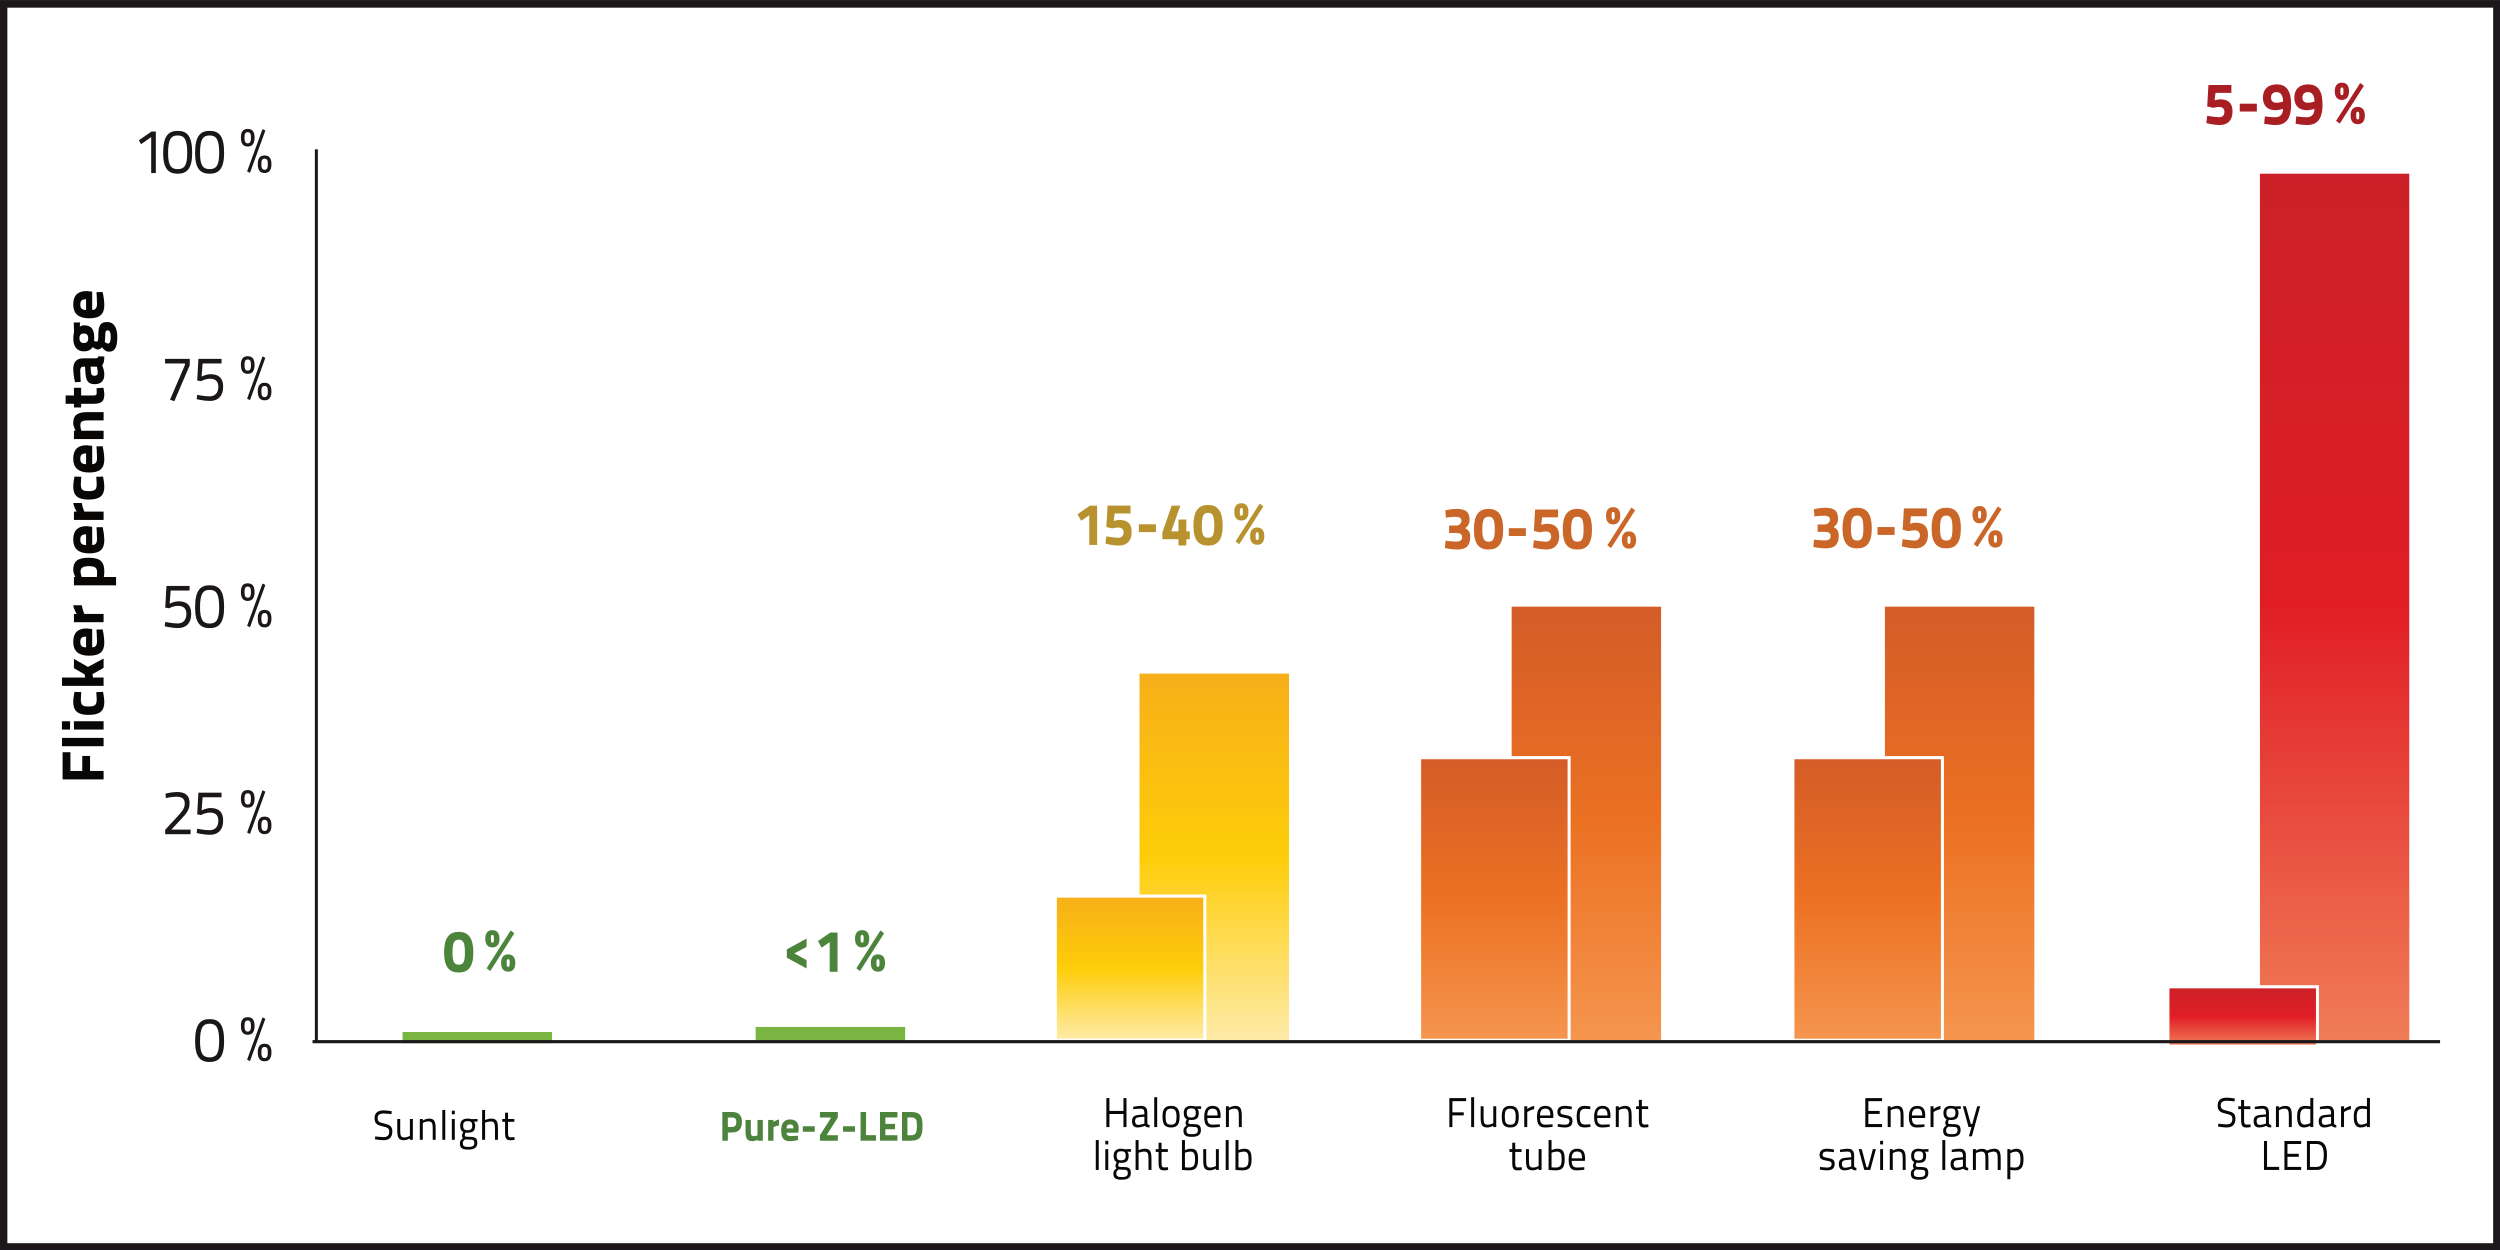 <?xml version="1.0" encoding="UTF-8" standalone="no"?>
<!DOCTYPE svg PUBLIC "-//W3C//DTD SVG 1.1//EN" "http://www.w3.org/Graphics/SVG/1.1/DTD/svg11.dtd">
<svg width="100%" height="100%" viewBox="0 0 800 400" version="1.1" xmlns="http://www.w3.org/2000/svg" xmlns:xlink="http://www.w3.org/1999/xlink" xml:space="preserve" xmlns:serif="http://www.serif.com/" style="fill-rule:evenodd;clip-rule:evenodd;stroke-miterlimit:10;">
    <rect x="0" y="0" width="800" height="400" fill="#333333" stroke="none"/>
    <g transform="matrix(0.951,0,0,0.951,-20.064,-227.038)">
        <g transform="matrix(-4.947,0,0,4.947,1002.8,0.393)">
            <rect x="28.596" y="48.439" width="169.579" height="84.539" style="fill:white;"/>
        </g>
        <g transform="matrix(279.186,0,0,-291.545,667.073,442.957)">
            <rect x="0.41" y="-0.5" width="0.18" height="1" style="fill:url(#_Linear1);"/>
        </g>
        <g transform="matrix(139.669,0,0,-145.852,610.654,515.804)">
            <rect x="0.32" y="-0.5" width="0.36" height="1" style="fill:url(#_Linear2);"/>
        </g>
        <g transform="matrix(139.669,0,0,-145.852,485.056,515.803)">
            <rect x="0.32" y="-0.5" width="0.36" height="1" style="fill:url(#_Linear3);"/>
        </g>
        <g transform="matrix(-2.535,0,0,-2.648,482.444,277.722)">
            <rect x="108.715" y="-117.835" width="19.843" height="1.417" style="fill:rgb(122,181,66);"/>
        </g>
        <g transform="matrix(-2.535,0,0,-2.648,720.042,275.252)">
            <rect x="155.571" y="-118.479" width="19.843" height="1.772" style="fill:rgb(122,181,66);"/>
        </g>
        <g transform="matrix(118.108,0,0,-123.336,370.634,527.06)">
            <rect x="0.287" y="-0.5" width="0.426" height="1" style="fill:url(#_Linear4);"/>
        </g>
        <g transform="matrix(91.065,0,0,-95.096,478.303,541.185)">
            <rect x="0.224" y="-0.5" width="0.552" height="1" style="fill:url(#_Linear5);"/>
        </g>
        <g transform="matrix(-2.535,0,0,-2.648,1166.8,184.429)">
            <rect x="243.675" y="-152.703" width="19.843" height="35.917" style="fill:none;stroke:white;stroke-width:0.4px;"/>
        </g>
        <g transform="matrix(46.46,0,0,-48.516,378.05,564.474)">
            <rect x="-0.041" y="-0.5" width="1.083" height="1" style="fill:url(#_Linear6);"/>
        </g>
        <g transform="matrix(-2.535,0,0,-2.648,921.693,231.01)">
            <rect x="195.338" y="-135.11" width="19.843" height="18.324" style="fill:none;stroke:white;stroke-width:0.4px;"/>
        </g>
        <g transform="matrix(91.065,0,0,-95.096,603.896,541.181)">
            <rect x="0.224" y="-0.5" width="0.552" height="1" style="fill:url(#_Linear7);"/>
        </g>
        <g transform="matrix(-2.535,0,0,-2.648,1417.99,184.429)">
            <rect x="293.211" y="-152.703" width="19.844" height="35.917" style="fill:none;stroke:white;stroke-width:0.4px;"/>
        </g>
        <g transform="matrix(19.13,0,0,-19.976,766.046,580.726)">
            <rect x="-0.815" y="-0.5" width="2.63" height="1" style="fill:url(#_Linear8);"/>
        </g>
        <g transform="matrix(-2.535,0,0,-2.648,1670.34,263.51)">
            <rect x="342.977" y="-123.583" width="19.844" height="7.545" style="fill:none;stroke:white;stroke-width:0.4px;"/>
        </g>
        <g transform="matrix(2.535,0,0,-2.648,126.258,288.987)">
            <path d="M0,-113.391L282.403,-113.391M0.51,-113.391L0.51,-107.543M0.51,-113.391L0.51,0" style="fill:none;fill-rule:nonzero;stroke:rgb(27,23,26);stroke-width:0.4px;"/>
        </g>
        <g transform="matrix(2.535,0,0,-2.648,88.404,588.626)">
            <path d="M0,-0.183C0,-1.839 0.448,-2.23 1.279,-2.23C2.111,-2.23 2.543,-1.831 2.543,-0.176C2.543,1.568 2.151,2.047 1.272,2.047C0.408,2.047 0,1.583 0,-0.183M3.198,-0.176C3.198,-2.198 2.479,-2.814 1.279,-2.814C0.072,-2.814 -0.655,-2.215 -0.655,-0.183C-0.655,1.991 0.056,2.631 1.272,2.631C2.519,2.631 3.198,1.999 3.198,-0.176" style="fill:rgb(27,22,24);fill-rule:nonzero;"/>
        </g>
        <g transform="matrix(2.535,0,0,-2.648,110.124,582.084)">
            <path d="M0,-4.789C0.336,-4.789 0.432,-4.541 0.432,-4.069C0.432,-3.598 0.336,-3.374 0,-3.374C-0.328,-3.374 -0.424,-3.598 -0.424,-4.062C-0.424,-4.541 -0.336,-4.789 0,-4.789M0.912,-4.069C0.912,-4.806 0.616,-5.197 0,-5.197C-0.616,-5.197 -0.903,-4.806 -0.903,-4.062C-0.903,-3.334 -0.624,-2.967 0,-2.967C0.624,-2.967 0.912,-3.334 0.912,-4.069M-0.272,0.384L0.104,0.2L-1.935,-5.173L-2.319,-4.989L-0.272,0.384ZM-2.239,-1.423C-1.895,-1.423 -1.807,-1.176 -1.807,-0.703C-1.807,-0.232 -1.895,-0.008 -2.239,-0.008C-2.566,-0.008 -2.663,-0.232 -2.663,-0.695C-2.663,-1.167 -2.575,-1.423 -2.239,-1.423M-1.327,-0.703C-1.327,-1.44 -1.623,-1.831 -2.239,-1.831C-2.855,-1.831 -3.142,-1.44 -3.142,-0.695C-3.142,0.04 -2.862,0.408 -2.239,0.408C-1.615,0.408 -1.327,0.04 -1.327,-0.703" style="fill:rgb(27,22,24);fill-rule:nonzero;"/>
        </g>
        <g transform="matrix(2.535,0,0,-2.648,72.053,296.976)">
            <path d="M0,5.277L0.584,5.277L0.584,0L-0.032,0L-0.032,4.574L-1.383,3.67L-1.671,4.166L0,5.277Z" style="fill:rgb(27,22,24);fill-rule:nonzero;"/>
        </g>
        <g transform="matrix(2.535,0,0,-2.648,77.653,289.739)">
            <path d="M0,-0.183C0,-1.837 0.448,-2.23 1.279,-2.23C2.111,-2.23 2.543,-1.829 2.543,-0.175C2.543,1.569 2.151,2.047 1.272,2.047C0.408,2.047 0,1.585 0,-0.183M3.198,-0.175C3.198,-2.197 2.479,-2.814 1.279,-2.814C0.072,-2.814 -0.655,-2.214 -0.655,-0.183C-0.655,1.993 0.056,2.631 1.272,2.631C2.519,2.631 3.198,2.001 3.198,-0.175" style="fill:rgb(27,22,24);fill-rule:nonzero;"/>
        </g>
        <g transform="matrix(2.535,0,0,-2.648,88.404,289.739)">
            <path d="M0,-0.183C0,-1.837 0.448,-2.23 1.279,-2.23C2.111,-2.23 2.543,-1.829 2.543,-0.175C2.543,1.569 2.151,2.047 1.272,2.047C0.408,2.047 0,1.585 0,-0.183M3.198,-0.175C3.198,-2.197 2.479,-2.814 1.279,-2.814C0.072,-2.814 -0.655,-2.214 -0.655,-0.183C-0.655,1.993 0.056,2.631 1.272,2.631C2.519,2.631 3.198,2.001 3.198,-0.175" style="fill:rgb(27,22,24);fill-rule:nonzero;"/>
        </g>
        <g transform="matrix(2.535,0,0,-2.648,110.124,283.196)">
            <path d="M0,-4.789C0.336,-4.789 0.432,-4.541 0.432,-4.068C0.432,-3.598 0.336,-3.373 0,-3.373C-0.328,-3.373 -0.424,-3.598 -0.424,-4.06C-0.424,-4.541 -0.336,-4.789 0,-4.789M0.912,-4.068C0.912,-4.805 0.616,-5.197 0,-5.197C-0.616,-5.197 -0.903,-4.805 -0.903,-4.06C-0.903,-3.334 -0.624,-2.967 0,-2.967C0.624,-2.967 0.912,-3.334 0.912,-4.068M-0.272,0.385L0.104,0.201L-1.935,-5.172L-2.319,-4.988L-0.272,0.385ZM-2.239,-1.422C-1.895,-1.422 -1.807,-1.176 -1.807,-0.703C-1.807,-0.23 -1.895,-0.008 -2.239,-0.008C-2.566,-0.008 -2.663,-0.23 -2.663,-0.695C-2.663,-1.166 -2.575,-1.422 -2.239,-1.422M-1.327,-0.703C-1.327,-1.439 -1.623,-1.83 -2.239,-1.83C-2.855,-1.83 -3.142,-1.439 -3.142,-0.695C-3.142,0.041 -2.862,0.408 -2.239,0.408C-1.615,0.408 -1.327,0.041 -1.327,-0.703" style="fill:rgb(27,22,24);fill-rule:nonzero;"/>
        </g>
        <g transform="matrix(2.535,0,0,-2.648,84.89,450.072)">
            <path d="M0,5.35L0,4.766L-2.51,4.766L-2.647,3.096C-2.647,3.096 -2.031,3.399 -1.479,3.399C-0.424,3.399 0.216,2.959 0.216,1.817C0.216,0.618 -0.448,0 -1.551,0C-2.358,0 -3.302,0.225 -3.302,0.225L-3.23,0.776C-3.23,0.776 -2.287,0.584 -1.575,0.584C-0.887,0.584 -0.424,1.008 -0.424,1.791C-0.424,2.559 -0.887,2.823 -1.535,2.823C-2.159,2.823 -2.727,2.512 -2.727,2.512L-3.23,2.6L-3.07,5.35L0,5.35Z" style="fill:rgb(27,22,24);fill-rule:nonzero;"/>
        </g>
        <g transform="matrix(2.535,0,0,-2.648,88.404,442.639)">
            <path d="M0,-0.184C0,-1.838 0.448,-2.231 1.279,-2.231C2.111,-2.231 2.543,-1.83 2.543,-0.176C2.543,1.568 2.151,2.046 1.272,2.046C0.408,2.046 0,1.584 0,-0.184M3.198,-0.176C3.198,-2.198 2.479,-2.815 1.279,-2.815C0.072,-2.815 -0.655,-2.215 -0.655,-0.184C-0.655,1.992 0.056,2.631 1.272,2.631C2.519,2.631 3.198,2 3.198,-0.176" style="fill:rgb(27,22,24);fill-rule:nonzero;"/>
        </g>
        <g transform="matrix(2.535,0,0,-2.648,110.123,436.098)">
            <path d="M0,-4.789C0.336,-4.789 0.432,-4.541 0.432,-4.068C0.432,-3.598 0.336,-3.373 0,-3.373C-0.328,-3.373 -0.424,-3.598 -0.424,-4.06C-0.424,-4.541 -0.336,-4.789 0,-4.789M0.912,-4.068C0.912,-4.805 0.616,-5.197 0,-5.197C-0.616,-5.197 -0.903,-4.805 -0.903,-4.06C-0.903,-3.334 -0.624,-2.967 0,-2.967C0.623,-2.967 0.912,-3.334 0.912,-4.068M-0.272,0.385L0.104,0.201L-1.935,-5.172L-2.319,-4.988L-0.272,0.385ZM-2.239,-1.422C-1.895,-1.422 -1.807,-1.176 -1.807,-0.703C-1.807,-0.23 -1.895,-0.008 -2.239,-0.008C-2.566,-0.008 -2.663,-0.23 -2.663,-0.695C-2.663,-1.166 -2.575,-1.422 -2.239,-1.422M-1.327,-0.703C-1.327,-1.439 -1.623,-1.83 -2.239,-1.83C-2.855,-1.83 -3.142,-1.439 -3.142,-0.695C-3.142,0.041 -2.862,0.408 -2.239,0.408C-1.615,0.408 -1.327,0.041 -1.327,-0.703" style="fill:rgb(27,22,24);fill-rule:nonzero;"/>
        </g>
        <g transform="matrix(2.535,0,0,-2.648,76.68,505.238)">
            <path d="M0,-5.365L0,-4.799L1.527,-3.215C2.167,-2.558 2.599,-2.111 2.599,-1.48C2.599,-0.832 2.215,-0.599 1.447,-0.599C0.872,-0.599 0.088,-0.775 0.088,-0.775L0.04,-0.209C0.04,-0.209 0.824,0 1.567,0C2.679,0 3.238,-0.424 3.238,-1.416C3.238,-2.207 2.887,-2.672 2.167,-3.398L0.824,-4.773L3.375,-4.773L3.375,-5.365L0,-5.365Z" style="fill:rgb(27,22,24);fill-rule:nonzero;"/>
        </g>
        <g transform="matrix(2.535,0,0,-2.648,95.641,519.635)">
            <path d="M0,5.35L0,4.766L-2.51,4.766L-2.646,3.094C-2.646,3.094 -2.031,3.399 -1.479,3.399C-0.424,3.399 0.216,2.959 0.216,1.815C0.216,0.616 -0.448,0 -1.551,0C-2.358,0 -3.302,0.225 -3.302,0.225L-3.23,0.776C-3.23,0.776 -2.287,0.584 -1.575,0.584C-0.887,0.584 -0.424,1.008 -0.424,1.791C-0.424,2.559 -0.887,2.823 -1.535,2.823C-2.159,2.823 -2.727,2.51 -2.727,2.51L-3.23,2.598L-3.07,5.35L0,5.35Z" style="fill:rgb(27,22,24);fill-rule:nonzero;"/>
        </g>
        <g transform="matrix(2.535,0,0,-2.648,110.123,505.662)">
            <path d="M0,-4.789C0.336,-4.789 0.432,-4.541 0.432,-4.07C0.432,-3.598 0.336,-3.375 0,-3.375C-0.328,-3.375 -0.424,-3.598 -0.424,-4.062C-0.424,-4.541 -0.336,-4.789 0,-4.789M0.912,-4.07C0.912,-4.806 0.616,-5.197 0,-5.197C-0.616,-5.197 -0.903,-4.806 -0.903,-4.062C-0.903,-3.334 -0.624,-2.967 0,-2.967C0.623,-2.967 0.912,-3.334 0.912,-4.07M-0.272,0.383L0.104,0.199L-1.935,-5.174L-2.319,-4.99L-0.272,0.383ZM-2.239,-1.424C-1.895,-1.424 -1.807,-1.176 -1.807,-0.703C-1.807,-0.232 -1.895,-0.008 -2.239,-0.008C-2.566,-0.008 -2.663,-0.232 -2.663,-0.695C-2.663,-1.168 -2.575,-1.424 -2.239,-1.424M-1.327,-0.703C-1.327,-1.439 -1.623,-1.832 -2.239,-1.832C-2.855,-1.832 -3.142,-1.439 -3.142,-0.695C-3.142,0.039 -2.862,0.408 -2.239,0.408C-1.615,0.408 -1.327,0.039 -1.327,-0.703" style="fill:rgb(27,22,24);fill-rule:nonzero;"/>
        </g>
        <g transform="matrix(2.535,0,0,-2.648,76.64,373.731)">
            <path d="M0,5.381L3.278,5.381L3.278,4.573L1.231,0L0.655,0.184L2.638,4.606L2.638,4.797L0,4.797L0,5.381Z" style="fill:rgb(27,22,24);fill-rule:nonzero;"/>
        </g>
        <g transform="matrix(2.535,0,0,-2.648,95.641,373.649)">
            <path d="M0,5.35L0,4.766L-2.51,4.766L-2.646,3.095C-2.646,3.095 -2.031,3.399 -1.479,3.399C-0.424,3.399 0.216,2.959 0.216,1.816C0.216,0.617 -0.448,0 -1.551,0C-2.358,0 -3.302,0.225 -3.302,0.225L-3.23,0.776C-3.23,0.776 -2.287,0.584 -1.575,0.584C-0.887,0.584 -0.424,1.008 -0.424,1.791C-0.424,2.559 -0.887,2.823 -1.535,2.823C-2.159,2.823 -2.727,2.511 -2.727,2.511L-3.23,2.599L-3.07,5.35L0,5.35Z" style="fill:rgb(27,22,24);fill-rule:nonzero;"/>
        </g>
        <g transform="matrix(2.535,0,0,-2.648,110.123,359.676)">
            <path d="M0,-4.789C0.336,-4.789 0.432,-4.541 0.432,-4.069C0.432,-3.598 0.336,-3.374 0,-3.374C-0.328,-3.374 -0.424,-3.598 -0.424,-4.061C-0.424,-4.541 -0.336,-4.789 0,-4.789M0.912,-4.069C0.912,-4.806 0.616,-5.197 0,-5.197C-0.616,-5.197 -0.903,-4.806 -0.903,-4.061C-0.903,-3.334 -0.624,-2.967 0,-2.967C0.623,-2.967 0.912,-3.334 0.912,-4.069M-0.272,0.384L0.104,0.2L-1.935,-5.173L-2.319,-4.989L-0.272,0.384ZM-2.239,-1.423C-1.895,-1.423 -1.807,-1.176 -1.807,-0.703C-1.807,-0.231 -1.895,-0.008 -2.239,-0.008C-2.566,-0.008 -2.663,-0.231 -2.663,-0.695C-2.663,-1.167 -2.575,-1.423 -2.239,-1.423M-1.327,-0.703C-1.327,-1.439 -1.623,-1.831 -2.239,-1.831C-2.855,-1.831 -3.142,-1.439 -3.142,-0.695C-3.142,0.04 -2.862,0.408 -2.239,0.408C-1.615,0.408 -1.327,0.04 -1.327,-0.703" style="fill:rgb(27,22,24);fill-rule:nonzero;"/>
        </g>
        <g transform="matrix(1.948,0,0,2.035,45.324,-984.635)">
            <g transform="matrix(6.881,0,0,6.881,51.961,789.633)">
                <path d="M0.475,-0.687C0.475,-0.687 0.349,-0.707 0.272,-0.707C0.131,-0.707 0.044,-0.651 0.044,-0.521C0.044,-0.385 0.115,-0.351 0.258,-0.32C0.371,-0.298 0.412,-0.276 0.412,-0.198C0.412,-0.102 0.363,-0.065 0.265,-0.065C0.194,-0.065 0.061,-0.082 0.061,-0.082L0.053,-0.012C0.053,-0.012 0.19,0.009 0.266,0.009C0.405,0.009 0.49,-0.051 0.49,-0.201C0.49,-0.325 0.429,-0.359 0.291,-0.39C0.169,-0.417 0.121,-0.432 0.121,-0.523C0.121,-0.601 0.174,-0.633 0.272,-0.633C0.33,-0.633 0.468,-0.617 0.468,-0.617L0.475,-0.687Z" style="fill:rgb(8,7,6);fill-rule:nonzero;"/>
            </g>
            <g transform="matrix(6.881,0,0,6.881,55.635,789.633)">
                <path d="M0.397,-0.5L0.397,-0.094C0.397,-0.094 0.326,-0.057 0.26,-0.057C0.166,-0.057 0.154,-0.102 0.154,-0.24L0.154,-0.5L0.08,-0.5L0.08,-0.239C0.08,-0.054 0.109,0.01 0.249,0.01C0.319,0.01 0.397,-0.032 0.397,-0.032L0.397,-0L0.471,-0L0.471,-0.5L0.397,-0.5Z" style="fill:rgb(8,7,6);fill-rule:nonzero;"/>
            </g>
            <g transform="matrix(6.881,0,0,6.881,59.481,789.633)">
                <path d="M0.162,-0L0.162,-0.405C0.162,-0.405 0.231,-0.443 0.303,-0.443C0.396,-0.443 0.411,-0.394 0.411,-0.261L0.411,-0L0.485,-0L0.485,-0.26C0.485,-0.442 0.454,-0.51 0.317,-0.51C0.242,-0.51 0.162,-0.464 0.162,-0.464L0.162,-0.5L0.087,-0.5L0.087,-0L0.162,-0Z" style="fill:rgb(8,7,6);fill-rule:nonzero;"/>
            </g>
            <g transform="matrix(6.881,0,0,6.881,63.389,789.633)">
                <rect x="0.084" y="-0.718" width="0.074" height="0.718" style="fill:rgb(8,7,6);fill-rule:nonzero;"/>
            </g>
            <g transform="matrix(6.881,0,0,6.881,65.055,789.633)">
                <path d="M0.081,-0L0.155,-0L0.155,-0.5L0.081,-0.5L0.081,-0ZM0.081,-0.613L0.155,-0.613L0.155,-0.7L0.081,-0.7L0.081,-0.613Z" style="fill:rgb(8,7,6);fill-rule:nonzero;"/>
            </g>
            <g transform="matrix(6.881,0,0,6.881,66.678,789.633)">
                <path d="M0.262,0.235C0.403,0.235 0.485,0.189 0.485,0.076C0.485,-0.043 0.434,-0.071 0.291,-0.071C0.179,-0.071 0.17,-0.077 0.17,-0.117C0.17,-0.13 0.188,-0.174 0.188,-0.174C0.199,-0.172 0.228,-0.17 0.237,-0.17C0.367,-0.17 0.431,-0.208 0.431,-0.339C0.431,-0.392 0.416,-0.42 0.398,-0.439L0.49,-0.437L0.49,-0.501L0.344,-0.497C0.344,-0.497 0.29,-0.51 0.24,-0.51C0.129,-0.51 0.054,-0.462 0.054,-0.339C0.054,-0.246 0.091,-0.207 0.132,-0.188C0.132,-0.188 0.099,-0.128 0.099,-0.109C0.099,-0.078 0.108,-0.052 0.127,-0.04C0.074,-0.001 0.047,0.026 0.047,0.084C0.047,0.2 0.104,0.235 0.262,0.235ZM0.286,-0.005C0.376,-0.005 0.409,0.003 0.409,0.079C0.409,0.145 0.364,0.172 0.263,0.172C0.15,0.172 0.121,0.147 0.121,0.078C0.121,0.039 0.136,0.021 0.177,-0.01C0.177,-0.01 0.25,-0.005 0.286,-0.005ZM0.238,-0.23C0.155,-0.23 0.129,-0.267 0.129,-0.339C0.129,-0.419 0.166,-0.449 0.24,-0.449C0.325,-0.449 0.356,-0.426 0.356,-0.339C0.356,-0.259 0.322,-0.23 0.238,-0.23Z" style="fill:rgb(8,7,6);fill-rule:nonzero;"/>
            </g>
            <g transform="matrix(6.881,0,0,6.881,70.243,789.633)">
                <path d="M0.162,-0L0.162,-0.412C0.162,-0.412 0.238,-0.441 0.305,-0.441C0.395,-0.441 0.41,-0.392 0.41,-0.26L0.41,-0L0.485,-0L0.485,-0.261C0.485,-0.442 0.454,-0.51 0.316,-0.51C0.246,-0.51 0.162,-0.476 0.162,-0.476L0.162,-0.718L0.087,-0.718L0.087,-0L0.162,-0Z" style="fill:rgb(8,7,6);fill-rule:nonzero;"/>
            </g>
            <g transform="matrix(6.881,0,0,6.881,74.13,789.633)">
                <path d="M0.331,-0.432L0.331,-0.5L0.173,-0.5L0.173,-0.653L0.098,-0.653L0.098,-0.5L0.027,-0.5L0.027,-0.432L0.098,-0.432L0.098,-0.172C0.098,-0.028 0.134,0.011 0.237,0.011C0.272,0.011 0.338,-0 0.338,-0L0.334,-0.065C0.334,-0.065 0.273,-0.06 0.245,-0.06C0.179,-0.06 0.173,-0.09 0.173,-0.199L0.173,-0.432L0.331,-0.432Z" style="fill:rgb(8,7,6);fill-rule:nonzero;"/>
            </g>
        </g>
        <g transform="matrix(2.035,0,0,2.035,250.291,-985.923)">
            <g transform="matrix(0.958,0,0,1,5.357,0)">
                <g transform="matrix(6.881,0,0,6.881,126.384,788.16)">
                    <path d="M0.09,-0L0.166,-0L0.166,-0.281L0.451,-0.281L0.451,-0.354L0.166,-0.354L0.166,-0.623L0.511,-0.623L0.511,-0.696L0.09,-0.696L0.09,-0Z" style="fill:rgb(8,7,6);fill-rule:nonzero;"/>
                </g>
                <g transform="matrix(6.881,0,0,6.881,130.189,788.16)">
                    <rect x="0.084" y="-0.718" width="0.074" height="0.718" style="fill:rgb(8,7,6);fill-rule:nonzero;"/>
                </g>
                <g transform="matrix(6.881,0,0,6.881,131.854,788.16)">
                    <path d="M0.397,-0.5L0.397,-0.094C0.397,-0.094 0.326,-0.057 0.26,-0.057C0.166,-0.057 0.154,-0.102 0.154,-0.24L0.154,-0.5L0.08,-0.5L0.08,-0.239C0.08,-0.054 0.109,0.01 0.249,0.01C0.319,0.01 0.397,-0.032 0.397,-0.032L0.397,-0L0.471,-0L0.471,-0.5L0.397,-0.5Z" style="fill:rgb(8,7,6);fill-rule:nonzero;"/>
                </g>
                <g transform="matrix(6.881,0,0,6.881,135.7,788.16)">
                    <path d="M0.265,-0.51C0.107,-0.51 0.05,-0.429 0.05,-0.257C0.05,-0.074 0.096,0.01 0.265,0.01C0.434,0.01 0.478,-0.082 0.478,-0.255C0.478,-0.426 0.416,-0.51 0.265,-0.51ZM0.265,-0.057C0.147,-0.057 0.127,-0.117 0.127,-0.257C0.127,-0.394 0.159,-0.442 0.265,-0.442C0.361,-0.442 0.401,-0.388 0.401,-0.255C0.401,-0.123 0.383,-0.057 0.265,-0.057Z" style="fill:rgb(8,7,6);fill-rule:nonzero;"/>
                </g>
                <g transform="matrix(6.881,0,0,6.881,139.333,788.16)">
                    <path d="M0.087,-0L0.162,-0L0.162,-0.363C0.162,-0.363 0.242,-0.414 0.336,-0.432L0.336,-0.51C0.239,-0.492 0.162,-0.434 0.162,-0.434L0.162,-0.5L0.087,-0.5L0.087,-0Z" style="fill:rgb(8,7,6);fill-rule:nonzero;"/>
                </g>
                <g transform="matrix(6.881,0,0,6.881,141.783,788.16)">
                    <path d="M0.258,-0.058C0.159,-0.058 0.127,-0.113 0.126,-0.218L0.457,-0.218L0.461,-0.276C0.461,-0.44 0.392,-0.51 0.26,-0.51C0.133,-0.51 0.05,-0.437 0.05,-0.247C0.05,-0.077 0.099,0.01 0.249,0.01C0.33,0.01 0.443,-0.006 0.443,-0.006L0.441,-0.067C0.441,-0.067 0.333,-0.058 0.258,-0.058ZM0.126,-0.279C0.126,-0.396 0.174,-0.443 0.26,-0.443C0.347,-0.443 0.386,-0.399 0.386,-0.279L0.126,-0.279Z" style="fill:rgb(8,7,6);fill-rule:nonzero;"/>
                </g>
                <g transform="matrix(6.881,0,0,6.881,145.271,788.16)">
                    <path d="M0.416,-0.491C0.416,-0.491 0.31,-0.51 0.235,-0.51C0.144,-0.51 0.055,-0.474 0.055,-0.364C0.055,-0.266 0.109,-0.242 0.231,-0.223C0.331,-0.207 0.357,-0.195 0.357,-0.143C0.357,-0.075 0.313,-0.057 0.231,-0.057C0.18,-0.057 0.066,-0.074 0.066,-0.074L0.062,-0.009C0.062,-0.009 0.174,0.01 0.238,0.01C0.359,0.01 0.433,-0.029 0.433,-0.146C0.433,-0.243 0.385,-0.27 0.253,-0.291C0.154,-0.306 0.131,-0.32 0.131,-0.367C0.131,-0.426 0.177,-0.442 0.239,-0.442C0.303,-0.442 0.414,-0.426 0.414,-0.426L0.416,-0.491Z" style="fill:rgb(8,7,6);fill-rule:nonzero;"/>
                </g>
                <g transform="matrix(6.881,0,0,6.881,148.636,788.16)">
                    <path d="M0.257,-0.51C0.108,-0.51 0.05,-0.44 0.05,-0.259C0.05,-0.063 0.096,0.01 0.256,0.01C0.301,0.01 0.395,-0.004 0.395,-0.004L0.392,-0.069C0.392,-0.069 0.311,-0.06 0.273,-0.06C0.15,-0.06 0.127,-0.113 0.127,-0.259C0.127,-0.391 0.158,-0.439 0.273,-0.439C0.311,-0.439 0.391,-0.43 0.391,-0.43L0.393,-0.495C0.393,-0.495 0.303,-0.51 0.257,-0.51Z" style="fill:rgb(8,7,6);fill-rule:nonzero;"/>
                </g>
                <g transform="matrix(6.881,0,0,6.881,151.643,788.16)">
                    <path d="M0.258,-0.058C0.159,-0.058 0.127,-0.113 0.126,-0.218L0.457,-0.218L0.461,-0.276C0.461,-0.44 0.392,-0.51 0.26,-0.51C0.133,-0.51 0.05,-0.437 0.05,-0.247C0.05,-0.077 0.099,0.01 0.249,0.01C0.33,0.01 0.443,-0.006 0.443,-0.006L0.441,-0.067C0.441,-0.067 0.333,-0.058 0.258,-0.058ZM0.126,-0.279C0.126,-0.396 0.174,-0.443 0.26,-0.443C0.347,-0.443 0.386,-0.399 0.386,-0.279L0.126,-0.279Z" style="fill:rgb(8,7,6);fill-rule:nonzero;"/>
                </g>
                <g transform="matrix(6.881,0,0,6.881,155.131,788.16)">
                    <path d="M0.162,-0L0.162,-0.405C0.162,-0.405 0.231,-0.443 0.303,-0.443C0.396,-0.443 0.411,-0.394 0.411,-0.261L0.411,-0L0.485,-0L0.485,-0.26C0.485,-0.442 0.454,-0.51 0.317,-0.51C0.242,-0.51 0.162,-0.464 0.162,-0.464L0.162,-0.5L0.087,-0.5L0.087,-0L0.162,-0Z" style="fill:rgb(8,7,6);fill-rule:nonzero;"/>
                </g>
                <g transform="matrix(6.881,0,0,6.881,159.04,788.16)">
                    <path d="M0.331,-0.432L0.331,-0.5L0.173,-0.5L0.173,-0.653L0.098,-0.653L0.098,-0.5L0.027,-0.5L0.027,-0.432L0.098,-0.432L0.098,-0.172C0.098,-0.028 0.134,0.011 0.237,0.011C0.272,0.011 0.338,-0 0.338,-0L0.334,-0.065C0.334,-0.065 0.273,-0.06 0.245,-0.06C0.179,-0.06 0.173,-0.09 0.173,-0.199L0.173,-0.432L0.331,-0.432Z" style="fill:rgb(8,7,6);fill-rule:nonzero;"/>
                </g>
            </g>
            <g transform="matrix(0.958,0,0,1,5.796,0)">
                <g transform="matrix(6.881,0,0,6.881,136.725,795.248)">
                    <path d="M0.331,-0.432L0.331,-0.5L0.173,-0.5L0.173,-0.653L0.098,-0.653L0.098,-0.5L0.027,-0.5L0.027,-0.432L0.098,-0.432L0.098,-0.172C0.098,-0.028 0.134,0.011 0.237,0.011C0.272,0.011 0.338,-0 0.338,-0L0.334,-0.065C0.334,-0.065 0.273,-0.06 0.245,-0.06C0.179,-0.06 0.173,-0.09 0.173,-0.199L0.173,-0.432L0.331,-0.432Z" style="fill:rgb(8,7,6);fill-rule:nonzero;"/>
                </g>
                <g transform="matrix(6.881,0,0,6.881,139.223,795.248)">
                    <path d="M0.397,-0.5L0.397,-0.094C0.397,-0.094 0.326,-0.057 0.26,-0.057C0.166,-0.057 0.154,-0.102 0.154,-0.24L0.154,-0.5L0.08,-0.5L0.08,-0.239C0.08,-0.054 0.109,0.01 0.249,0.01C0.319,0.01 0.397,-0.032 0.397,-0.032L0.397,-0L0.471,-0L0.471,-0.5L0.397,-0.5Z" style="fill:rgb(8,7,6);fill-rule:nonzero;"/>
                </g>
                <g transform="matrix(6.881,0,0,6.881,143.069,795.248)">
                    <path d="M0.308,-0.51C0.237,-0.51 0.162,-0.477 0.162,-0.477L0.162,-0.718L0.087,-0.718L0.087,-0.001C0.087,-0.001 0.195,0.01 0.255,0.01C0.437,0.01 0.491,-0.061 0.491,-0.259C0.491,-0.438 0.444,-0.51 0.308,-0.51ZM0.254,-0.057C0.227,-0.057 0.162,-0.063 0.162,-0.063L0.162,-0.414C0.162,-0.414 0.235,-0.441 0.301,-0.441C0.389,-0.441 0.415,-0.387 0.415,-0.257C0.415,-0.119 0.391,-0.057 0.254,-0.057Z" style="fill:rgb(8,7,6);fill-rule:nonzero;"/>
                </g>
                <g transform="matrix(6.881,0,0,6.881,146.792,795.248)">
                    <path d="M0.258,-0.058C0.159,-0.058 0.127,-0.113 0.126,-0.218L0.457,-0.218L0.461,-0.276C0.461,-0.44 0.392,-0.51 0.26,-0.51C0.133,-0.51 0.05,-0.437 0.05,-0.247C0.05,-0.077 0.099,0.01 0.249,0.01C0.33,0.01 0.443,-0.006 0.443,-0.006L0.441,-0.067C0.441,-0.067 0.333,-0.058 0.258,-0.058ZM0.126,-0.279C0.126,-0.396 0.174,-0.443 0.26,-0.443C0.347,-0.443 0.386,-0.399 0.386,-0.279L0.126,-0.279Z" style="fill:rgb(8,7,6);fill-rule:nonzero;"/>
                </g>
            </g>
        </g>
        <g transform="matrix(2.035,0,0,2.035,179.502,-985.923)">
            <g transform="matrix(0.958,0,0,1,4.428,0)">
                <g transform="matrix(6.881,0,0,6.881,104.462,788.16)">
                    <path d="M0.519,-0L0.595,-0L0.595,-0.696L0.519,-0.696L0.519,-0.388L0.167,-0.388L0.167,-0.696L0.09,-0.696L0.09,-0L0.167,-0L0.167,-0.314L0.519,-0.314L0.519,-0Z" style="fill:rgb(8,7,6);fill-rule:nonzero;"/>
                </g>
                <g transform="matrix(6.881,0,0,6.881,109.176,788.16)">
                    <path d="M0.433,-0.347C0.433,-0.458 0.381,-0.51 0.275,-0.51C0.194,-0.51 0.077,-0.487 0.077,-0.487L0.08,-0.429C0.08,-0.429 0.198,-0.442 0.268,-0.442C0.328,-0.442 0.359,-0.414 0.359,-0.347L0.359,-0.306L0.202,-0.291C0.099,-0.281 0.049,-0.239 0.049,-0.143C0.049,-0.042 0.098,0.01 0.19,0.01C0.28,0.01 0.37,-0.03 0.37,-0.03C0.4,-0 0.436,0.01 0.489,0.01L0.491,-0.049C0.459,-0.053 0.436,-0.065 0.433,-0.093L0.433,-0.347ZM0.359,-0.249L0.359,-0.084C0.359,-0.084 0.271,-0.053 0.202,-0.053C0.151,-0.053 0.125,-0.087 0.125,-0.145C0.125,-0.2 0.15,-0.229 0.211,-0.235L0.359,-0.249Z" style="fill:rgb(8,7,6);fill-rule:nonzero;"/>
                </g>
                <g transform="matrix(6.881,0,0,6.881,112.767,788.16)">
                    <rect x="0.084" y="-0.718" width="0.074" height="0.718" style="fill:rgb(8,7,6);fill-rule:nonzero;"/>
                </g>
                <g transform="matrix(6.881,0,0,6.881,114.433,788.16)">
                    <path d="M0.265,-0.51C0.107,-0.51 0.05,-0.429 0.05,-0.257C0.05,-0.074 0.096,0.01 0.265,0.01C0.434,0.01 0.478,-0.082 0.478,-0.255C0.478,-0.426 0.416,-0.51 0.265,-0.51ZM0.265,-0.057C0.147,-0.057 0.127,-0.117 0.127,-0.257C0.127,-0.394 0.159,-0.442 0.265,-0.442C0.361,-0.442 0.401,-0.388 0.401,-0.255C0.401,-0.123 0.383,-0.057 0.265,-0.057Z" style="fill:rgb(8,7,6);fill-rule:nonzero;"/>
                </g>
                <g transform="matrix(6.881,0,0,6.881,118.066,788.16)">
                    <path d="M0.262,0.235C0.403,0.235 0.485,0.189 0.485,0.076C0.485,-0.043 0.434,-0.071 0.291,-0.071C0.179,-0.071 0.17,-0.077 0.17,-0.117C0.17,-0.13 0.188,-0.174 0.188,-0.174C0.199,-0.172 0.228,-0.17 0.237,-0.17C0.367,-0.17 0.431,-0.208 0.431,-0.339C0.431,-0.392 0.416,-0.42 0.398,-0.439L0.49,-0.437L0.49,-0.501L0.344,-0.497C0.344,-0.497 0.29,-0.51 0.24,-0.51C0.129,-0.51 0.054,-0.462 0.054,-0.339C0.054,-0.246 0.091,-0.207 0.132,-0.188C0.132,-0.188 0.099,-0.128 0.099,-0.109C0.099,-0.078 0.108,-0.052 0.127,-0.04C0.074,-0.001 0.047,0.026 0.047,0.084C0.047,0.2 0.104,0.235 0.262,0.235ZM0.286,-0.005C0.376,-0.005 0.409,0.003 0.409,0.079C0.409,0.145 0.364,0.172 0.263,0.172C0.15,0.172 0.121,0.147 0.121,0.078C0.121,0.039 0.136,0.021 0.177,-0.01C0.177,-0.01 0.25,-0.005 0.286,-0.005ZM0.238,-0.23C0.155,-0.23 0.129,-0.267 0.129,-0.339C0.129,-0.419 0.166,-0.449 0.24,-0.449C0.325,-0.449 0.356,-0.426 0.356,-0.339C0.356,-0.259 0.322,-0.23 0.238,-0.23Z" style="fill:rgb(8,7,6);fill-rule:nonzero;"/>
                </g>
                <g transform="matrix(6.881,0,0,6.881,121.63,788.16)">
                    <path d="M0.258,-0.058C0.159,-0.058 0.127,-0.113 0.126,-0.218L0.457,-0.218L0.461,-0.276C0.461,-0.44 0.392,-0.51 0.26,-0.51C0.133,-0.51 0.05,-0.437 0.05,-0.247C0.05,-0.077 0.099,0.01 0.249,0.01C0.33,0.01 0.443,-0.006 0.443,-0.006L0.441,-0.067C0.441,-0.067 0.333,-0.058 0.258,-0.058ZM0.126,-0.279C0.126,-0.396 0.174,-0.443 0.26,-0.443C0.347,-0.443 0.386,-0.399 0.386,-0.279L0.126,-0.279Z" style="fill:rgb(8,7,6);fill-rule:nonzero;"/>
                </g>
                <g transform="matrix(6.881,0,0,6.881,125.118,788.16)">
                    <path d="M0.162,-0L0.162,-0.405C0.162,-0.405 0.231,-0.443 0.303,-0.443C0.396,-0.443 0.411,-0.394 0.411,-0.261L0.411,-0L0.485,-0L0.485,-0.26C0.485,-0.442 0.454,-0.51 0.317,-0.51C0.242,-0.51 0.162,-0.464 0.162,-0.464L0.162,-0.5L0.087,-0.5L0.087,-0L0.162,-0Z" style="fill:rgb(8,7,6);fill-rule:nonzero;"/>
                </g>
            </g>
            <g transform="matrix(0.958,0,0,1,4.356,0)">
                <g transform="matrix(6.881,0,0,6.881,102.753,795.248)">
                    <rect x="0.084" y="-0.718" width="0.074" height="0.718" style="fill:rgb(8,7,6);fill-rule:nonzero;"/>
                </g>
                <g transform="matrix(6.881,0,0,6.881,104.418,795.248)">
                    <path d="M0.081,-0L0.155,-0L0.155,-0.5L0.081,-0.5L0.081,-0ZM0.081,-0.613L0.155,-0.613L0.155,-0.7L0.081,-0.7L0.081,-0.613Z" style="fill:rgb(8,7,6);fill-rule:nonzero;"/>
                </g>
                <g transform="matrix(6.881,0,0,6.881,106.042,795.248)">
                    <path d="M0.262,0.235C0.403,0.235 0.485,0.189 0.485,0.076C0.485,-0.043 0.434,-0.071 0.291,-0.071C0.179,-0.071 0.17,-0.077 0.17,-0.117C0.17,-0.13 0.188,-0.174 0.188,-0.174C0.199,-0.172 0.228,-0.17 0.237,-0.17C0.367,-0.17 0.431,-0.208 0.431,-0.339C0.431,-0.392 0.416,-0.42 0.398,-0.439L0.49,-0.437L0.49,-0.501L0.344,-0.497C0.344,-0.497 0.29,-0.51 0.24,-0.51C0.129,-0.51 0.054,-0.462 0.054,-0.339C0.054,-0.246 0.091,-0.207 0.132,-0.188C0.132,-0.188 0.099,-0.128 0.099,-0.109C0.099,-0.078 0.108,-0.052 0.127,-0.04C0.074,-0.001 0.047,0.026 0.047,0.084C0.047,0.2 0.104,0.235 0.262,0.235ZM0.286,-0.005C0.376,-0.005 0.409,0.003 0.409,0.079C0.409,0.145 0.364,0.172 0.263,0.172C0.15,0.172 0.121,0.147 0.121,0.078C0.121,0.039 0.136,0.021 0.177,-0.01C0.177,-0.01 0.25,-0.005 0.286,-0.005ZM0.238,-0.23C0.155,-0.23 0.129,-0.267 0.129,-0.339C0.129,-0.419 0.166,-0.449 0.24,-0.449C0.325,-0.449 0.356,-0.426 0.356,-0.339C0.356,-0.259 0.322,-0.23 0.238,-0.23Z" style="fill:rgb(8,7,6);fill-rule:nonzero;"/>
                </g>
                <g transform="matrix(6.881,0,0,6.881,109.606,795.248)">
                    <path d="M0.162,-0L0.162,-0.412C0.162,-0.412 0.238,-0.441 0.305,-0.441C0.395,-0.441 0.41,-0.392 0.41,-0.26L0.41,-0L0.485,-0L0.485,-0.261C0.485,-0.442 0.454,-0.51 0.316,-0.51C0.246,-0.51 0.162,-0.476 0.162,-0.476L0.162,-0.718L0.087,-0.718L0.087,-0L0.162,-0Z" style="fill:rgb(8,7,6);fill-rule:nonzero;"/>
                </g>
                <g transform="matrix(6.881,0,0,6.881,113.494,795.248)">
                    <path d="M0.331,-0.432L0.331,-0.5L0.173,-0.5L0.173,-0.653L0.098,-0.653L0.098,-0.5L0.027,-0.5L0.027,-0.432L0.098,-0.432L0.098,-0.172C0.098,-0.028 0.134,0.011 0.237,0.011C0.272,0.011 0.338,-0 0.338,-0L0.334,-0.065C0.334,-0.065 0.273,-0.06 0.245,-0.06C0.179,-0.06 0.173,-0.09 0.173,-0.199L0.173,-0.432L0.331,-0.432Z" style="fill:rgb(8,7,6);fill-rule:nonzero;"/>
                </g>
                <g transform="matrix(6.881,0,0,6.881,117.609,795.248)">
                    <path d="M0.308,-0.51C0.237,-0.51 0.162,-0.477 0.162,-0.477L0.162,-0.718L0.087,-0.718L0.087,-0.001C0.087,-0.001 0.195,0.01 0.255,0.01C0.437,0.01 0.491,-0.061 0.491,-0.259C0.491,-0.438 0.444,-0.51 0.308,-0.51ZM0.254,-0.057C0.227,-0.057 0.162,-0.063 0.162,-0.063L0.162,-0.414C0.162,-0.414 0.235,-0.441 0.301,-0.441C0.389,-0.441 0.415,-0.387 0.415,-0.257C0.415,-0.119 0.391,-0.057 0.254,-0.057Z" style="fill:rgb(8,7,6);fill-rule:nonzero;"/>
                </g>
                <g transform="matrix(6.881,0,0,6.881,121.331,795.248)">
                    <path d="M0.397,-0.5L0.397,-0.094C0.397,-0.094 0.326,-0.057 0.26,-0.057C0.166,-0.057 0.154,-0.102 0.154,-0.24L0.154,-0.5L0.08,-0.5L0.08,-0.239C0.08,-0.054 0.109,0.01 0.249,0.01C0.319,0.01 0.397,-0.032 0.397,-0.032L0.397,-0L0.471,-0L0.471,-0.5L0.397,-0.5Z" style="fill:rgb(8,7,6);fill-rule:nonzero;"/>
                </g>
                <g transform="matrix(6.881,0,0,6.881,125.177,795.248)">
                    <rect x="0.084" y="-0.718" width="0.074" height="0.718" style="fill:rgb(8,7,6);fill-rule:nonzero;"/>
                </g>
                <g transform="matrix(6.881,0,0,6.881,126.842,795.248)">
                    <path d="M0.308,-0.51C0.237,-0.51 0.162,-0.477 0.162,-0.477L0.162,-0.718L0.087,-0.718L0.087,-0.001C0.087,-0.001 0.195,0.01 0.255,0.01C0.437,0.01 0.491,-0.061 0.491,-0.259C0.491,-0.438 0.444,-0.51 0.308,-0.51ZM0.254,-0.057C0.227,-0.057 0.162,-0.063 0.162,-0.063L0.162,-0.414C0.162,-0.414 0.235,-0.441 0.301,-0.441C0.389,-0.441 0.415,-0.387 0.415,-0.257C0.415,-0.119 0.391,-0.057 0.254,-0.057Z" style="fill:rgb(8,7,6);fill-rule:nonzero;"/>
                </g>
            </g>
        </g>
        <g transform="matrix(0,-2.125,2.035,0,-24.302,-1116.61)">
            <g transform="matrix(9.83,0,0,9.83,-761.915,39.44)">
                <path d="M0.07,-0L0.206,-0L0.206,-0.228L0.448,-0.228L0.448,-0.359L0.206,-0.359L0.206,-0.558L0.508,-0.558L0.508,-0.69L0.07,-0.69L0.07,-0Z" style="fill:rgb(8,7,6);fill-rule:nonzero;"/>
            </g>
            <g transform="matrix(9.83,0,0,9.83,-756.627,39.44)">
                <rect x="0.067" y="-0.7" width="0.134" height="0.7" style="fill:rgb(8,7,6);fill-rule:nonzero;"/>
            </g>
            <g transform="matrix(9.83,0,0,9.83,-753.993,39.44)">
                <path d="M0.067,-0L0.201,-0L0.201,-0.499L0.067,-0.499L0.067,-0ZM0.067,-0.564L0.201,-0.564L0.201,-0.701L0.067,-0.701L0.067,-0.564Z" style="fill:rgb(8,7,6);fill-rule:nonzero;"/>
            </g>
            <g transform="matrix(9.83,0,0,9.83,-751.358,39.44)">
                <path d="M0.246,-0.511C0.097,-0.511 0.035,-0.432 0.035,-0.255C0.035,-0.067 0.094,0.012 0.243,0.012C0.299,0.012 0.406,-0.009 0.406,-0.009L0.402,-0.124C0.402,-0.124 0.324,-0.116 0.286,-0.116C0.19,-0.116 0.171,-0.148 0.171,-0.255C0.171,-0.35 0.189,-0.383 0.285,-0.383C0.323,-0.383 0.402,-0.375 0.402,-0.375L0.406,-0.49C0.406,-0.49 0.304,-0.511 0.246,-0.511Z" style="fill:rgb(8,7,6);fill-rule:nonzero;"/>
            </g>
            <g transform="matrix(9.83,0,0,9.83,-747.073,39.44)">
                <path d="M0.201,-0L0.201,-0.178L0.255,-0.188L0.357,-0L0.508,-0L0.372,-0.263L0.501,-0.499L0.351,-0.499L0.252,-0.319L0.201,-0.309L0.201,-0.7L0.067,-0.7L0.067,-0L0.201,-0Z" style="fill:rgb(8,7,6);fill-rule:nonzero;"/>
            </g>
            <g transform="matrix(9.83,0,0,9.83,-741.981,39.44)">
                <path d="M0.271,-0.111C0.199,-0.111 0.171,-0.135 0.17,-0.192L0.464,-0.192L0.474,-0.286C0.474,-0.437 0.403,-0.511 0.256,-0.511C0.11,-0.511 0.035,-0.421 0.035,-0.243C0.035,-0.063 0.099,0.012 0.25,0.012C0.343,0.012 0.458,-0.016 0.458,-0.016L0.456,-0.12C0.456,-0.12 0.353,-0.111 0.271,-0.111ZM0.169,-0.295C0.17,-0.361 0.192,-0.392 0.256,-0.392C0.319,-0.392 0.342,-0.366 0.342,-0.295L0.169,-0.295Z" style="fill:rgb(8,7,6);fill-rule:nonzero;"/>
            </g>
            <g transform="matrix(9.83,0,0,9.83,-736.997,39.44)">
                <path d="M0.067,-0L0.201,-0L0.201,-0.324C0.201,-0.324 0.252,-0.35 0.34,-0.367L0.34,-0.511C0.261,-0.496 0.201,-0.452 0.201,-0.452L0.201,-0.499L0.067,-0.499L0.067,-0Z" style="fill:rgb(8,7,6);fill-rule:nonzero;"/>
            </g>
            <g transform="matrix(9.83,0,0,9.83,-731.149,39.44)">
                <path d="M0.067,0.21L0.201,0.21L0.201,0.004C0.201,0.004 0.247,0.012 0.284,0.012C0.437,0.012 0.511,-0.041 0.511,-0.254C0.511,-0.446 0.446,-0.511 0.314,-0.511C0.265,-0.511 0.201,-0.476 0.201,-0.476L0.201,-0.499L0.067,-0.499L0.067,0.21ZM0.288,-0.388C0.341,-0.388 0.375,-0.355 0.375,-0.254C0.375,-0.148 0.354,-0.109 0.274,-0.109C0.246,-0.109 0.201,-0.114 0.201,-0.114L0.201,-0.369C0.201,-0.369 0.254,-0.388 0.288,-0.388Z" style="fill:rgb(8,7,6);fill-rule:nonzero;"/>
            </g>
            <g transform="matrix(9.83,0,0,9.83,-725.782,39.44)">
                <path d="M0.271,-0.111C0.199,-0.111 0.171,-0.135 0.17,-0.192L0.464,-0.192L0.474,-0.286C0.474,-0.437 0.403,-0.511 0.256,-0.511C0.11,-0.511 0.035,-0.421 0.035,-0.243C0.035,-0.063 0.099,0.012 0.25,0.012C0.343,0.012 0.458,-0.016 0.458,-0.016L0.456,-0.12C0.456,-0.12 0.353,-0.111 0.271,-0.111ZM0.169,-0.295C0.17,-0.361 0.192,-0.392 0.256,-0.392C0.319,-0.392 0.342,-0.366 0.342,-0.295L0.169,-0.295Z" style="fill:rgb(8,7,6);fill-rule:nonzero;"/>
            </g>
            <g transform="matrix(9.83,0,0,9.83,-720.798,39.44)">
                <path d="M0.067,-0L0.201,-0L0.201,-0.324C0.201,-0.324 0.252,-0.35 0.34,-0.367L0.34,-0.511C0.261,-0.496 0.201,-0.452 0.201,-0.452L0.201,-0.499L0.067,-0.499L0.067,-0Z" style="fill:rgb(8,7,6);fill-rule:nonzero;"/>
            </g>
            <g transform="matrix(9.83,0,0,9.83,-717.26,39.44)">
                <path d="M0.246,-0.511C0.097,-0.511 0.035,-0.432 0.035,-0.255C0.035,-0.067 0.094,0.012 0.243,0.012C0.299,0.012 0.406,-0.009 0.406,-0.009L0.402,-0.124C0.402,-0.124 0.324,-0.116 0.286,-0.116C0.19,-0.116 0.171,-0.148 0.171,-0.255C0.171,-0.35 0.189,-0.383 0.285,-0.383C0.323,-0.383 0.402,-0.375 0.402,-0.375L0.406,-0.49C0.406,-0.49 0.304,-0.511 0.246,-0.511Z" style="fill:rgb(8,7,6);fill-rule:nonzero;"/>
            </g>
            <g transform="matrix(9.83,0,0,9.83,-712.974,39.44)">
                <path d="M0.271,-0.111C0.199,-0.111 0.171,-0.135 0.17,-0.192L0.464,-0.192L0.474,-0.286C0.474,-0.437 0.403,-0.511 0.256,-0.511C0.11,-0.511 0.035,-0.421 0.035,-0.243C0.035,-0.063 0.099,0.012 0.25,0.012C0.343,0.012 0.458,-0.016 0.458,-0.016L0.456,-0.12C0.456,-0.12 0.353,-0.111 0.271,-0.111ZM0.169,-0.295C0.17,-0.361 0.192,-0.392 0.256,-0.392C0.319,-0.392 0.342,-0.366 0.342,-0.295L0.169,-0.295Z" style="fill:rgb(8,7,6);fill-rule:nonzero;"/>
            </g>
            <g transform="matrix(9.83,0,0,9.83,-707.99,39.44)">
                <path d="M0.201,-0L0.201,-0.373C0.201,-0.373 0.245,-0.391 0.292,-0.391C0.357,-0.391 0.367,-0.342 0.367,-0.266L0.367,-0L0.501,-0L0.501,-0.261C0.501,-0.423 0.465,-0.511 0.325,-0.511C0.268,-0.511 0.201,-0.471 0.201,-0.471L0.201,-0.499L0.067,-0.499L0.067,-0L0.201,-0Z" style="fill:rgb(8,7,6);fill-rule:nonzero;"/>
            </g>
            <g transform="matrix(9.83,0,0,9.83,-702.476,39.44)">
                <path d="M0.331,-0.378L0.331,-0.499L0.208,-0.499L0.208,-0.639L0.074,-0.639L0.074,-0.499L0.015,-0.499L0.015,-0.378L0.074,-0.378L0.074,-0.178C0.074,-0.034 0.109,0.012 0.23,0.012C0.265,0.012 0.332,-0.003 0.332,-0.003L0.326,-0.118C0.326,-0.118 0.278,-0.116 0.25,-0.116C0.208,-0.116 0.208,-0.139 0.208,-0.189L0.208,-0.378L0.331,-0.378Z" style="fill:rgb(8,7,6);fill-rule:nonzero;"/>
            </g>
            <g transform="matrix(9.83,0,0,9.83,-699.036,39.44)">
                <path d="M0.456,-0.339C0.456,-0.46 0.394,-0.511 0.28,-0.511C0.198,-0.511 0.072,-0.482 0.072,-0.482L0.076,-0.385C0.076,-0.385 0.197,-0.393 0.263,-0.393C0.303,-0.393 0.322,-0.375 0.322,-0.339L0.322,-0.313L0.215,-0.305C0.105,-0.297 0.04,-0.265 0.04,-0.152C0.04,-0.046 0.09,0.012 0.195,0.012C0.27,0.012 0.342,-0.023 0.342,-0.023C0.384,0.005 0.418,0.012 0.485,0.012L0.489,-0.089C0.461,-0.094 0.458,-0.108 0.456,-0.136L0.456,-0.339ZM0.322,-0.22L0.322,-0.113C0.322,-0.113 0.257,-0.098 0.224,-0.098C0.188,-0.098 0.175,-0.121 0.175,-0.156C0.175,-0.192 0.196,-0.209 0.231,-0.212L0.322,-0.22Z" style="fill:rgb(8,7,6);fill-rule:nonzero;"/>
            </g>
            <g transform="matrix(9.83,0,0,9.83,-693.846,39.44)">
                <path d="M0.276,0.23C0.405,0.23 0.513,0.184 0.513,0.062C0.513,-0.05 0.465,-0.089 0.295,-0.089C0.21,-0.089 0.198,-0.096 0.198,-0.122C0.198,-0.135 0.208,-0.161 0.208,-0.161C0.217,-0.159 0.238,-0.157 0.249,-0.157C0.386,-0.157 0.46,-0.193 0.46,-0.333C0.46,-0.362 0.447,-0.387 0.438,-0.401L0.506,-0.395L0.506,-0.502L0.352,-0.497C0.352,-0.497 0.295,-0.51 0.251,-0.51C0.134,-0.51 0.041,-0.462 0.041,-0.333C0.041,-0.246 0.074,-0.209 0.109,-0.184C0.109,-0.184 0.07,-0.129 0.07,-0.104C0.07,-0.073 0.085,-0.043 0.107,-0.028C0.057,0.011 0.035,0.045 0.035,0.091C0.035,0.203 0.13,0.23 0.276,0.23ZM0.284,0.027C0.358,0.028 0.378,0.032 0.378,0.07C0.378,0.106 0.342,0.12 0.277,0.12C0.202,0.12 0.167,0.106 0.167,0.077C0.167,0.052 0.177,0.037 0.194,0.02C0.194,0.02 0.256,0.027 0.284,0.027ZM0.251,-0.259C0.196,-0.259 0.175,-0.287 0.175,-0.333C0.175,-0.379 0.198,-0.406 0.252,-0.406C0.306,-0.406 0.328,-0.381 0.328,-0.333C0.328,-0.284 0.305,-0.259 0.251,-0.259Z" style="fill:rgb(8,7,6);fill-rule:nonzero;"/>
            </g>
            <g transform="matrix(9.83,0,0,9.83,-688.557,39.44)">
                <path d="M0.271,-0.111C0.199,-0.111 0.171,-0.135 0.17,-0.192L0.464,-0.192L0.474,-0.286C0.474,-0.437 0.403,-0.511 0.256,-0.511C0.11,-0.511 0.035,-0.421 0.035,-0.243C0.035,-0.063 0.099,0.012 0.25,0.012C0.343,0.012 0.458,-0.016 0.458,-0.016L0.456,-0.12C0.456,-0.12 0.353,-0.111 0.271,-0.111ZM0.169,-0.295C0.17,-0.361 0.192,-0.392 0.256,-0.392C0.319,-0.392 0.342,-0.366 0.342,-0.295L0.169,-0.295Z" style="fill:rgb(8,7,6);fill-rule:nonzero;"/>
            </g>
        </g>
        <g transform="matrix(1.948,0,0,2.035,119.797,-983.075)">
            <g transform="matrix(6.881,0,0,6.881,73.625,789.014)">
                <path d="M0.32,-0.197C0.48,-0.197 0.562,-0.289 0.562,-0.449C0.562,-0.609 0.48,-0.69 0.32,-0.69L0.07,-0.69L0.07,-0L0.208,-0L0.208,-0.197L0.32,-0.197ZM0.208,-0.33L0.208,-0.557L0.319,-0.557C0.388,-0.557 0.422,-0.523 0.422,-0.449C0.422,-0.374 0.388,-0.33 0.319,-0.33L0.208,-0.33Z" style="fill:rgb(77,132,61);fill-rule:nonzero;"/>
            </g>
            <g transform="matrix(6.881,0,0,6.881,77.698,789.014)">
                <path d="M0.36,-0.499L0.36,-0.126C0.36,-0.126 0.297,-0.109 0.264,-0.109C0.197,-0.109 0.194,-0.148 0.194,-0.238L0.194,-0.499L0.06,-0.499L0.06,-0.238C0.06,-0.067 0.09,0.012 0.236,0.012C0.282,0.012 0.36,-0.021 0.36,-0.021L0.36,-0L0.494,-0L0.494,-0.499L0.36,-0.499Z" style="fill:rgb(77,132,61);fill-rule:nonzero;"/>
            </g>
            <g transform="matrix(6.881,0,0,6.881,81.558,789.014)">
                <path d="M0.067,-0L0.201,-0L0.201,-0.324C0.201,-0.324 0.252,-0.35 0.34,-0.367L0.34,-0.511C0.261,-0.496 0.201,-0.452 0.201,-0.452L0.201,-0.499L0.067,-0.499L0.067,-0Z" style="fill:rgb(77,132,61);fill-rule:nonzero;"/>
            </g>
            <g transform="matrix(6.881,0,0,6.881,84.035,789.014)">
                <path d="M0.271,-0.111C0.199,-0.111 0.171,-0.135 0.17,-0.192L0.464,-0.192L0.474,-0.286C0.474,-0.437 0.403,-0.511 0.256,-0.511C0.11,-0.511 0.035,-0.421 0.035,-0.243C0.035,-0.063 0.099,0.012 0.25,0.012C0.343,0.012 0.458,-0.016 0.458,-0.016L0.456,-0.12C0.456,-0.12 0.353,-0.111 0.271,-0.111ZM0.169,-0.295C0.17,-0.361 0.192,-0.392 0.256,-0.392C0.319,-0.392 0.342,-0.366 0.342,-0.295L0.169,-0.295Z" style="fill:rgb(77,132,61);fill-rule:nonzero;"/>
            </g>
            <g transform="matrix(6.881,0,0,6.881,87.524,789.014)">
                <rect x="0.07" y="-0.347" width="0.3" height="0.132" style="fill:rgb(77,132,61);fill-rule:nonzero;"/>
            </g>
            <g transform="matrix(6.881,0,0,6.881,90.551,789.014)">
                <path d="M0.06,-0.557L0.333,-0.557L0.333,-0.542L0.06,-0.133L0.06,-0L0.51,-0L0.51,-0.133L0.237,-0.133L0.237,-0.148L0.51,-0.557L0.51,-0.69L0.06,-0.69L0.06,-0.557Z" style="fill:rgb(77,132,61);fill-rule:nonzero;"/>
            </g>
            <g transform="matrix(6.881,0,0,6.881,94.473,789.014)">
                <rect x="0.07" y="-0.347" width="0.3" height="0.132" style="fill:rgb(77,132,61);fill-rule:nonzero;"/>
            </g>
            <g transform="matrix(6.881,0,0,6.881,97.501,789.014)">
                <path d="M0.457,-0L0.457,-0.133L0.208,-0.133L0.208,-0.69L0.07,-0.69L0.07,-0L0.457,-0Z" style="fill:rgb(77,132,61);fill-rule:nonzero;"/>
            </g>
            <g transform="matrix(6.881,0,0,6.881,100.852,789.014)">
                <path d="M0.07,-0L0.508,-0L0.508,-0.132L0.206,-0.132L0.206,-0.275L0.448,-0.275L0.448,-0.404L0.206,-0.404L0.206,-0.558L0.508,-0.558L0.508,-0.69L0.07,-0.69L0.07,-0Z" style="fill:rgb(77,132,61);fill-rule:nonzero;"/>
            </g>
            <g transform="matrix(6.881,0,0,6.881,104.657,789.014)">
                <path d="M0.297,-0C0.541,-0 0.586,-0.124 0.586,-0.358C0.586,-0.586 0.534,-0.69 0.297,-0.69L0.07,-0.69L0.07,-0L0.297,-0ZM0.444,-0.358C0.444,-0.216 0.431,-0.131 0.297,-0.131L0.206,-0.131L0.206,-0.559L0.297,-0.559C0.431,-0.559 0.444,-0.498 0.444,-0.358Z" style="fill:rgb(77,132,61);fill-rule:nonzero;"/>
            </g>
        </g>
        <g transform="matrix(2.035,0,0,2.035,121.096,-1019.01)">
            <g transform="matrix(0.958,0,0,1,3.406,0)">
                <g transform="matrix(9.83,0,0,9.83,80.336,778.743)">
                    <path d="M0.41,-0.419L0.41,-0.559L0.063,-0.377L0.063,-0.237L0.41,-0.056L0.41,-0.196L0.195,-0.309L0.41,-0.419Z" style="fill:rgb(76,132,60);fill-rule:nonzero;"/>
                </g>
            </g>
            <g transform="matrix(0.958,0,0,1,3.638,0)">
                <g transform="matrix(9.83,0,0,9.83,85.814,778.743)">
                    <path d="M0.028,-0.516L0.092,-0.406L0.234,-0.499L0.234,-0L0.372,-0L0.372,-0.66L0.244,-0.66L0.028,-0.516Z" style="fill:rgb(76,132,60);fill-rule:nonzero;"/>
                </g>
                <g transform="matrix(9.83,0,0,9.83,92.475,778.743)">
                    <path d="M0.404,-0.293C0.317,-0.293 0.279,-0.235 0.279,-0.148C0.279,-0.061 0.317,-0.002 0.404,-0.002C0.491,-0.002 0.529,-0.061 0.529,-0.148C0.529,-0.235 0.491,-0.293 0.404,-0.293ZM0.024,-0.059L0.089,-0.012L0.512,-0.648L0.447,-0.695L0.024,-0.059ZM0.377,-0.148C0.377,-0.194 0.381,-0.213 0.404,-0.213C0.427,-0.213 0.431,-0.194 0.431,-0.148C0.431,-0.102 0.427,-0.082 0.404,-0.082C0.381,-0.082 0.377,-0.102 0.377,-0.148ZM0.126,-0.701C0.039,-0.701 0.001,-0.643 0.001,-0.556C0.001,-0.469 0.039,-0.41 0.126,-0.41C0.213,-0.41 0.251,-0.469 0.251,-0.556C0.251,-0.643 0.213,-0.701 0.126,-0.701ZM0.099,-0.556C0.099,-0.602 0.103,-0.621 0.126,-0.621C0.149,-0.621 0.153,-0.602 0.153,-0.556C0.153,-0.51 0.149,-0.49 0.126,-0.49C0.103,-0.49 0.099,-0.51 0.099,-0.556Z" style="fill:rgb(76,132,60);fill-rule:nonzero;"/>
                </g>
            </g>
        </g>
        <g transform="matrix(1.948,0,0,2.035,58.255,-1019.01)">
            <g transform="matrix(9.83,0,0,9.83,57.567,778.743)">
                <path d="M0.264,-0.672C0.1,-0.672 0.007,-0.576 0.007,-0.326C0.007,-0.076 0.1,0.012 0.264,0.012C0.428,0.012 0.521,-0.076 0.521,-0.326C0.521,-0.576 0.428,-0.672 0.264,-0.672ZM0.265,-0.54C0.345,-0.54 0.373,-0.488 0.373,-0.326C0.373,-0.164 0.345,-0.12 0.265,-0.12C0.185,-0.12 0.155,-0.164 0.155,-0.326C0.155,-0.488 0.185,-0.54 0.265,-0.54Z" style="fill:rgb(76,132,60);fill-rule:nonzero;"/>
            </g>
            <g transform="matrix(9.83,0,0,9.83,64.739,778.743)">
                <path d="M0.404,-0.293C0.317,-0.293 0.279,-0.235 0.279,-0.148C0.279,-0.061 0.317,-0.002 0.404,-0.002C0.491,-0.002 0.529,-0.061 0.529,-0.148C0.529,-0.235 0.491,-0.293 0.404,-0.293ZM0.024,-0.059L0.089,-0.012L0.512,-0.648L0.447,-0.695L0.024,-0.059ZM0.377,-0.148C0.377,-0.194 0.381,-0.213 0.404,-0.213C0.427,-0.213 0.431,-0.194 0.431,-0.148C0.431,-0.102 0.427,-0.082 0.404,-0.082C0.381,-0.082 0.377,-0.102 0.377,-0.148ZM0.126,-0.701C0.039,-0.701 0.001,-0.643 0.001,-0.556C0.001,-0.469 0.039,-0.41 0.126,-0.41C0.213,-0.41 0.251,-0.469 0.251,-0.556C0.251,-0.643 0.213,-0.701 0.126,-0.701ZM0.099,-0.556C0.099,-0.602 0.103,-0.621 0.126,-0.621C0.149,-0.621 0.153,-0.602 0.153,-0.556C0.153,-0.51 0.149,-0.49 0.126,-0.49C0.103,-0.49 0.099,-0.51 0.099,-0.556Z" style="fill:rgb(76,132,60);fill-rule:nonzero;"/>
            </g>
        </g>
        <g transform="matrix(2.035,0,0,2.035,252.869,-1102.42)">
            <g transform="matrix(0.958,0,0,1,5.28,0)">
                <g transform="matrix(9.83,0,0,9.83,124.527,749.791)">
                    <path d="M0.054,-0.646L0.066,-0.525C0.066,-0.525 0.161,-0.538 0.239,-0.538C0.297,-0.538 0.338,-0.52 0.338,-0.468C0.338,-0.435 0.299,-0.391 0.254,-0.391L0.121,-0.391L0.121,-0.266L0.254,-0.266C0.311,-0.266 0.35,-0.245 0.35,-0.196C0.35,-0.145 0.315,-0.122 0.247,-0.122C0.171,-0.122 0.059,-0.136 0.059,-0.136L0.046,-0.012C0.046,-0.012 0.169,0.012 0.267,0.012C0.428,0.012 0.492,-0.06 0.492,-0.199C0.492,-0.288 0.458,-0.318 0.403,-0.348C0.451,-0.38 0.48,-0.418 0.48,-0.49C0.48,-0.613 0.423,-0.672 0.249,-0.672C0.169,-0.672 0.054,-0.646 0.054,-0.646Z" style="fill:rgb(202,102,40);fill-rule:nonzero;"/>
                </g>
                <g transform="matrix(9.83,0,0,9.83,129.931,749.791)">
                    <path d="M0.264,-0.672C0.1,-0.672 0.007,-0.576 0.007,-0.326C0.007,-0.076 0.1,0.012 0.264,0.012C0.428,0.012 0.521,-0.076 0.521,-0.326C0.521,-0.576 0.428,-0.672 0.264,-0.672ZM0.265,-0.54C0.345,-0.54 0.373,-0.488 0.373,-0.326C0.373,-0.164 0.345,-0.12 0.265,-0.12C0.185,-0.12 0.155,-0.164 0.155,-0.326C0.155,-0.488 0.185,-0.54 0.265,-0.54Z" style="fill:rgb(202,102,40);fill-rule:nonzero;"/>
                </g>
                <g transform="matrix(9.83,0,0,9.83,135.335,749.791)">
                    <rect x="0.07" y="-0.347" width="0.3" height="0.132" style="fill:rgb(202,102,40);fill-rule:nonzero;"/>
                </g>
                <g transform="matrix(9.83,0,0,9.83,139.855,749.791)">
                    <path d="M0.072,-0.661L0.05,-0.3L0.156,-0.277C0.156,-0.277 0.201,-0.292 0.261,-0.292C0.318,-0.292 0.353,-0.264 0.353,-0.207C0.353,-0.154 0.317,-0.12 0.264,-0.12C0.181,-0.12 0.05,-0.144 0.05,-0.144L0.035,-0.021C0.035,-0.021 0.166,0.012 0.269,0.012C0.413,0.012 0.495,-0.071 0.495,-0.215C0.495,-0.359 0.42,-0.421 0.276,-0.421C0.244,-0.421 0.18,-0.403 0.18,-0.403L0.196,-0.529L0.475,-0.529L0.475,-0.661L0.072,-0.661Z" style="fill:rgb(202,102,40);fill-rule:nonzero;"/>
                </g>
            </g>
            <g transform="matrix(0.958,0,0,1,6.122,0)">
                <g transform="matrix(9.83,0,0,9.83,144.38,749.791)">
                    <path d="M0.264,-0.672C0.1,-0.672 0.007,-0.576 0.007,-0.326C0.007,-0.076 0.1,0.012 0.264,0.012C0.428,0.012 0.521,-0.076 0.521,-0.326C0.521,-0.576 0.428,-0.672 0.264,-0.672ZM0.265,-0.54C0.345,-0.54 0.373,-0.488 0.373,-0.326C0.373,-0.164 0.345,-0.12 0.265,-0.12C0.185,-0.12 0.155,-0.164 0.155,-0.326C0.155,-0.488 0.185,-0.54 0.265,-0.54Z" style="fill:rgb(202,102,40);fill-rule:nonzero;"/>
                </g>
                <g transform="matrix(9.83,0,0,9.83,151.913,749.791)">
                    <path d="M0.404,-0.293C0.317,-0.293 0.279,-0.235 0.279,-0.148C0.279,-0.061 0.317,-0.002 0.404,-0.002C0.491,-0.002 0.529,-0.061 0.529,-0.148C0.529,-0.235 0.491,-0.293 0.404,-0.293ZM0.024,-0.059L0.089,-0.012L0.512,-0.648L0.447,-0.695L0.024,-0.059ZM0.377,-0.148C0.377,-0.194 0.381,-0.213 0.404,-0.213C0.427,-0.213 0.431,-0.194 0.431,-0.148C0.431,-0.102 0.427,-0.082 0.404,-0.082C0.381,-0.082 0.377,-0.102 0.377,-0.148ZM0.126,-0.701C0.039,-0.701 0.001,-0.643 0.001,-0.556C0.001,-0.469 0.039,-0.41 0.126,-0.41C0.213,-0.41 0.251,-0.469 0.251,-0.556C0.251,-0.643 0.213,-0.701 0.126,-0.701ZM0.099,-0.556C0.099,-0.602 0.103,-0.621 0.126,-0.621C0.149,-0.621 0.153,-0.602 0.153,-0.556C0.153,-0.51 0.149,-0.49 0.126,-0.49C0.103,-0.49 0.099,-0.51 0.099,-0.556Z" style="fill:rgb(202,102,40);fill-rule:nonzero;"/>
                </g>
            </g>
        </g>
        <g transform="matrix(2.035,0,0,2.035,324.923,-1102.8)">
            <g transform="matrix(0.958,0,0,1,6.362,0)">
                <g transform="matrix(9.83,0,0,9.83,150.042,749.791)">
                    <path d="M0.054,-0.646L0.066,-0.525C0.066,-0.525 0.161,-0.538 0.239,-0.538C0.297,-0.538 0.338,-0.52 0.338,-0.468C0.338,-0.435 0.299,-0.391 0.254,-0.391L0.121,-0.391L0.121,-0.266L0.254,-0.266C0.311,-0.266 0.35,-0.245 0.35,-0.196C0.35,-0.145 0.315,-0.122 0.247,-0.122C0.171,-0.122 0.059,-0.136 0.059,-0.136L0.046,-0.012C0.046,-0.012 0.169,0.012 0.267,0.012C0.428,0.012 0.492,-0.06 0.492,-0.199C0.492,-0.288 0.458,-0.318 0.403,-0.348C0.451,-0.38 0.48,-0.418 0.48,-0.49C0.48,-0.613 0.423,-0.672 0.249,-0.672C0.169,-0.672 0.054,-0.646 0.054,-0.646Z" style="fill:rgb(202,102,40);fill-rule:nonzero;"/>
                </g>
                <g transform="matrix(9.83,0,0,9.83,155.463,749.791)">
                    <path d="M0.264,-0.672C0.1,-0.672 0.007,-0.576 0.007,-0.326C0.007,-0.076 0.1,0.012 0.264,0.012C0.428,0.012 0.521,-0.076 0.521,-0.326C0.521,-0.576 0.428,-0.672 0.264,-0.672ZM0.265,-0.54C0.345,-0.54 0.373,-0.488 0.373,-0.326C0.373,-0.164 0.345,-0.12 0.265,-0.12C0.185,-0.12 0.155,-0.164 0.155,-0.326C0.155,-0.488 0.185,-0.54 0.265,-0.54Z" style="fill:rgb(202,102,40);fill-rule:nonzero;"/>
                </g>
                <g transform="matrix(9.83,0,0,9.83,160.883,749.791)">
                    <rect x="0.07" y="-0.347" width="0.3" height="0.132" style="fill:rgb(202,102,40);fill-rule:nonzero;"/>
                </g>
                <g transform="matrix(9.83,0,0,9.83,165.419,749.791)">
                    <path d="M0.072,-0.661L0.05,-0.3L0.156,-0.277C0.156,-0.277 0.201,-0.292 0.261,-0.292C0.318,-0.292 0.353,-0.264 0.353,-0.207C0.353,-0.154 0.317,-0.12 0.264,-0.12C0.181,-0.12 0.05,-0.144 0.05,-0.144L0.035,-0.021C0.035,-0.021 0.166,0.012 0.269,0.012C0.413,0.012 0.495,-0.071 0.495,-0.215C0.495,-0.359 0.42,-0.421 0.276,-0.421C0.244,-0.421 0.18,-0.403 0.18,-0.403L0.196,-0.529L0.475,-0.529L0.475,-0.661L0.072,-0.661Z" style="fill:rgb(202,102,40);fill-rule:nonzero;"/>
                </g>
            </g>
            <g transform="matrix(0.958,0,0,1,7.206,0)">
                <g transform="matrix(9.83,0,0,9.83,169.957,749.791)">
                    <path d="M0.264,-0.672C0.1,-0.672 0.007,-0.576 0.007,-0.326C0.007,-0.076 0.1,0.012 0.264,0.012C0.428,0.012 0.521,-0.076 0.521,-0.326C0.521,-0.576 0.428,-0.672 0.264,-0.672ZM0.265,-0.54C0.345,-0.54 0.373,-0.488 0.373,-0.326C0.373,-0.164 0.345,-0.12 0.265,-0.12C0.185,-0.12 0.155,-0.164 0.155,-0.326C0.155,-0.488 0.185,-0.54 0.265,-0.54Z" style="fill:rgb(202,102,40);fill-rule:nonzero;"/>
                </g>
                <g transform="matrix(9.83,0,0,9.83,177.072,749.791)">
                    <path d="M0.404,-0.293C0.317,-0.293 0.279,-0.235 0.279,-0.148C0.279,-0.061 0.317,-0.002 0.404,-0.002C0.491,-0.002 0.529,-0.061 0.529,-0.148C0.529,-0.235 0.491,-0.293 0.404,-0.293ZM0.024,-0.059L0.089,-0.012L0.512,-0.648L0.447,-0.695L0.024,-0.059ZM0.377,-0.148C0.377,-0.194 0.381,-0.213 0.404,-0.213C0.427,-0.213 0.431,-0.194 0.431,-0.148C0.431,-0.102 0.427,-0.082 0.404,-0.082C0.381,-0.082 0.377,-0.102 0.377,-0.148ZM0.126,-0.701C0.039,-0.701 0.001,-0.643 0.001,-0.556C0.001,-0.469 0.039,-0.41 0.126,-0.41C0.213,-0.41 0.251,-0.469 0.251,-0.556C0.251,-0.643 0.213,-0.701 0.126,-0.701ZM0.099,-0.556C0.099,-0.602 0.103,-0.621 0.126,-0.621C0.149,-0.621 0.153,-0.602 0.153,-0.556C0.153,-0.51 0.149,-0.49 0.126,-0.49C0.103,-0.49 0.099,-0.51 0.099,-0.556Z" style="fill:rgb(202,102,40);fill-rule:nonzero;"/>
                </g>
            </g>
        </g>
        <g transform="matrix(2.035,0,0,2.035,402.976,-1186.12)">
            <g transform="matrix(0.958,0,0,1,7.494,0)">
                <g transform="matrix(9.83,0,0,9.83,176.763,720.732)">
                    <path d="M0.072,-0.661L0.05,-0.3L0.156,-0.277C0.156,-0.277 0.201,-0.292 0.261,-0.292C0.318,-0.292 0.353,-0.264 0.353,-0.207C0.353,-0.154 0.317,-0.12 0.264,-0.12C0.181,-0.12 0.05,-0.144 0.05,-0.144L0.035,-0.021C0.035,-0.021 0.166,0.012 0.269,0.012C0.413,0.012 0.495,-0.071 0.495,-0.215C0.495,-0.359 0.42,-0.421 0.276,-0.421C0.244,-0.421 0.18,-0.403 0.18,-0.403L0.196,-0.529L0.475,-0.529L0.475,-0.661L0.072,-0.661Z" style="fill:rgb(168,30,34);fill-rule:nonzero;"/>
                </g>
                <g transform="matrix(9.83,0,0,9.83,182.187,720.732)">
                    <rect x="0.07" y="-0.347" width="0.3" height="0.132" style="fill:rgb(168,30,34);fill-rule:nonzero;"/>
                </g>
                <g transform="matrix(9.83,0,0,9.83,186.726,720.732)">
                    <path d="M0.037,-0.01C0.037,-0.01 0.151,0.012 0.235,0.012C0.404,0.012 0.51,-0.072 0.51,-0.334C0.51,-0.56 0.431,-0.672 0.257,-0.672C0.112,-0.672 0.015,-0.596 0.015,-0.451C0.015,-0.308 0.099,-0.237 0.242,-0.237C0.29,-0.237 0.368,-0.261 0.368,-0.26C0.368,-0.178 0.326,-0.119 0.235,-0.119C0.151,-0.119 0.049,-0.134 0.049,-0.134L0.037,-0.01ZM0.254,-0.363C0.193,-0.363 0.157,-0.39 0.157,-0.451C0.157,-0.512 0.196,-0.542 0.257,-0.542C0.334,-0.542 0.369,-0.472 0.369,-0.383C0.369,-0.383 0.308,-0.363 0.254,-0.363Z" style="fill:rgb(168,30,34);fill-rule:nonzero;"/>
                </g>
            </g>
            <g transform="matrix(0.958,0,0,1,8.119,0)">
                <g transform="matrix(9.83,0,0,9.83,191.497,720.732)">
                    <path d="M0.037,-0.01C0.037,-0.01 0.151,0.012 0.235,0.012C0.404,0.012 0.51,-0.072 0.51,-0.334C0.51,-0.56 0.431,-0.672 0.257,-0.672C0.112,-0.672 0.015,-0.596 0.015,-0.451C0.015,-0.308 0.099,-0.237 0.242,-0.237C0.29,-0.237 0.368,-0.261 0.368,-0.26C0.368,-0.178 0.326,-0.119 0.235,-0.119C0.151,-0.119 0.049,-0.134 0.049,-0.134L0.037,-0.01ZM0.254,-0.363C0.193,-0.363 0.157,-0.39 0.157,-0.451C0.157,-0.512 0.196,-0.542 0.257,-0.542C0.334,-0.542 0.369,-0.472 0.369,-0.383C0.369,-0.383 0.308,-0.363 0.254,-0.363Z" style="fill:rgb(168,30,34);fill-rule:nonzero;"/>
                </g>
                <g transform="matrix(9.83,0,0,9.83,198.615,720.732)">
                    <path d="M0.404,-0.293C0.317,-0.293 0.279,-0.235 0.279,-0.148C0.279,-0.061 0.317,-0.002 0.404,-0.002C0.491,-0.002 0.529,-0.061 0.529,-0.148C0.529,-0.235 0.491,-0.293 0.404,-0.293ZM0.024,-0.059L0.089,-0.012L0.512,-0.648L0.447,-0.695L0.024,-0.059ZM0.377,-0.148C0.377,-0.194 0.381,-0.213 0.404,-0.213C0.427,-0.213 0.431,-0.194 0.431,-0.148C0.431,-0.102 0.427,-0.082 0.404,-0.082C0.381,-0.082 0.377,-0.102 0.377,-0.148ZM0.126,-0.701C0.039,-0.701 0.001,-0.643 0.001,-0.556C0.001,-0.469 0.039,-0.41 0.126,-0.41C0.213,-0.41 0.251,-0.469 0.251,-0.556C0.251,-0.643 0.213,-0.701 0.126,-0.701ZM0.099,-0.556C0.099,-0.602 0.103,-0.621 0.126,-0.621C0.149,-0.621 0.153,-0.602 0.153,-0.556C0.153,-0.51 0.149,-0.49 0.126,-0.49C0.103,-0.49 0.099,-0.51 0.099,-0.556Z" style="fill:rgb(168,30,34);fill-rule:nonzero;"/>
                </g>
            </g>
        </g>
        <g transform="matrix(2.035,0,0,2.035,322.787,-985.921)">
            <g transform="matrix(0.958,0,0,1,6.762,0)">
                <g transform="matrix(6.881,0,0,6.881,159.526,788.161)">
                    <path d="M0.09,-0L0.51,-0L0.51,-0.073L0.166,-0.073L0.166,-0.316L0.45,-0.316L0.45,-0.388L0.166,-0.388L0.166,-0.623L0.51,-0.623L0.51,-0.696L0.09,-0.696L0.09,-0Z" style="fill:rgb(8,7,6);fill-rule:nonzero;"/>
                </g>
                <g transform="matrix(6.881,0,0,6.881,163.407,788.161)">
                    <path d="M0.162,-0L0.162,-0.405C0.162,-0.405 0.231,-0.443 0.303,-0.443C0.396,-0.443 0.411,-0.394 0.411,-0.261L0.411,-0L0.485,-0L0.485,-0.26C0.485,-0.442 0.454,-0.51 0.317,-0.51C0.242,-0.51 0.162,-0.464 0.162,-0.464L0.162,-0.5L0.087,-0.5L0.087,-0L0.162,-0Z" style="fill:rgb(8,7,6);fill-rule:nonzero;"/>
                </g>
                <g transform="matrix(6.881,0,0,6.881,167.315,788.161)">
                    <path d="M0.258,-0.058C0.159,-0.058 0.127,-0.113 0.126,-0.218L0.457,-0.218L0.461,-0.276C0.461,-0.44 0.392,-0.51 0.26,-0.51C0.133,-0.51 0.05,-0.437 0.05,-0.247C0.05,-0.077 0.099,0.01 0.249,0.01C0.33,0.01 0.443,-0.006 0.443,-0.006L0.441,-0.067C0.441,-0.067 0.333,-0.058 0.258,-0.058ZM0.126,-0.279C0.126,-0.396 0.174,-0.443 0.26,-0.443C0.347,-0.443 0.386,-0.399 0.386,-0.279L0.126,-0.279Z" style="fill:rgb(8,7,6);fill-rule:nonzero;"/>
                </g>
                <g transform="matrix(6.881,0,0,6.881,170.804,788.161)">
                    <path d="M0.087,-0L0.162,-0L0.162,-0.363C0.162,-0.363 0.242,-0.414 0.336,-0.432L0.336,-0.51C0.239,-0.492 0.162,-0.434 0.162,-0.434L0.162,-0.5L0.087,-0.5L0.087,-0Z" style="fill:rgb(8,7,6);fill-rule:nonzero;"/>
                </g>
                <g transform="matrix(6.881,0,0,6.881,173.253,788.161)">
                    <path d="M0.262,0.235C0.403,0.235 0.485,0.189 0.485,0.076C0.485,-0.043 0.434,-0.071 0.291,-0.071C0.179,-0.071 0.17,-0.077 0.17,-0.117C0.17,-0.13 0.188,-0.174 0.188,-0.174C0.199,-0.172 0.228,-0.17 0.237,-0.17C0.367,-0.17 0.431,-0.208 0.431,-0.339C0.431,-0.392 0.416,-0.42 0.398,-0.439L0.49,-0.437L0.49,-0.501L0.344,-0.497C0.344,-0.497 0.29,-0.51 0.24,-0.51C0.129,-0.51 0.054,-0.462 0.054,-0.339C0.054,-0.246 0.091,-0.207 0.132,-0.188C0.132,-0.188 0.099,-0.128 0.099,-0.109C0.099,-0.078 0.108,-0.052 0.127,-0.04C0.074,-0.001 0.047,0.026 0.047,0.084C0.047,0.2 0.104,0.235 0.262,0.235ZM0.286,-0.005C0.376,-0.005 0.409,0.003 0.409,0.079C0.409,0.145 0.364,0.172 0.263,0.172C0.15,0.172 0.121,0.147 0.121,0.078C0.121,0.039 0.136,0.021 0.177,-0.01C0.177,-0.01 0.25,-0.005 0.286,-0.005ZM0.238,-0.23C0.155,-0.23 0.129,-0.267 0.129,-0.339C0.129,-0.419 0.166,-0.449 0.24,-0.449C0.325,-0.449 0.356,-0.426 0.356,-0.339C0.356,-0.259 0.322,-0.23 0.238,-0.23Z" style="fill:rgb(8,7,6);fill-rule:nonzero;"/>
                </g>
                <g transform="matrix(6.881,0,0,6.881,176.818,788.161)">
                    <path d="M0.024,-0.5L0.166,-0L0.239,-0L0.175,0.222L0.25,0.222L0.458,-0.5L0.383,-0.5L0.258,-0.072L0.224,-0.072L0.099,-0.5L0.024,-0.5Z" style="fill:rgb(8,7,6);fill-rule:nonzero;"/>
                </g>
            </g>
            <g transform="matrix(0.958,0,0,1,6.452,0)">
                <g transform="matrix(6.881,0,0,6.881,152.196,795.248)">
                    <path d="M0.416,-0.491C0.416,-0.491 0.31,-0.51 0.235,-0.51C0.144,-0.51 0.055,-0.474 0.055,-0.364C0.055,-0.266 0.109,-0.242 0.231,-0.223C0.331,-0.207 0.357,-0.195 0.357,-0.143C0.357,-0.075 0.313,-0.057 0.231,-0.057C0.18,-0.057 0.066,-0.074 0.066,-0.074L0.062,-0.009C0.062,-0.009 0.174,0.01 0.238,0.01C0.359,0.01 0.433,-0.029 0.433,-0.146C0.433,-0.243 0.385,-0.27 0.253,-0.291C0.154,-0.306 0.131,-0.32 0.131,-0.367C0.131,-0.426 0.177,-0.442 0.239,-0.442C0.303,-0.442 0.414,-0.426 0.414,-0.426L0.416,-0.491Z" style="fill:rgb(8,7,6);fill-rule:nonzero;"/>
                </g>
                <g transform="matrix(6.881,0,0,6.881,155.561,795.248)">
                    <path d="M0.433,-0.347C0.433,-0.458 0.381,-0.51 0.275,-0.51C0.194,-0.51 0.077,-0.487 0.077,-0.487L0.08,-0.429C0.08,-0.429 0.198,-0.442 0.268,-0.442C0.328,-0.442 0.359,-0.414 0.359,-0.347L0.359,-0.306L0.202,-0.291C0.099,-0.281 0.049,-0.239 0.049,-0.143C0.049,-0.042 0.098,0.01 0.19,0.01C0.28,0.01 0.37,-0.03 0.37,-0.03C0.4,-0 0.436,0.01 0.489,0.01L0.491,-0.049C0.459,-0.053 0.436,-0.065 0.433,-0.093L0.433,-0.347ZM0.359,-0.249L0.359,-0.084C0.359,-0.084 0.271,-0.053 0.202,-0.053C0.151,-0.053 0.125,-0.087 0.125,-0.145C0.125,-0.2 0.15,-0.229 0.211,-0.235L0.359,-0.249Z" style="fill:rgb(8,7,6);fill-rule:nonzero;"/>
                </g>
                <g transform="matrix(6.881,0,0,6.881,159.152,795.248)">
                    <path d="M0.024,-0.5L0.165,-0L0.315,-0L0.457,-0.5L0.381,-0.5L0.259,-0.064L0.222,-0.064L0.102,-0.5L0.024,-0.5Z" style="fill:rgb(8,7,6);fill-rule:nonzero;"/>
                </g>
                <g transform="matrix(6.881,0,0,6.881,162.469,795.248)">
                    <path d="M0.081,-0L0.155,-0L0.155,-0.5L0.081,-0.5L0.081,-0ZM0.081,-0.613L0.155,-0.613L0.155,-0.7L0.081,-0.7L0.081,-0.613Z" style="fill:rgb(8,7,6);fill-rule:nonzero;"/>
                </g>
                <g transform="matrix(6.881,0,0,6.881,164.093,795.248)">
                    <path d="M0.162,-0L0.162,-0.405C0.162,-0.405 0.231,-0.443 0.303,-0.443C0.396,-0.443 0.411,-0.394 0.411,-0.261L0.411,-0L0.485,-0L0.485,-0.26C0.485,-0.442 0.454,-0.51 0.317,-0.51C0.242,-0.51 0.162,-0.464 0.162,-0.464L0.162,-0.5L0.087,-0.5L0.087,-0L0.162,-0Z" style="fill:rgb(8,7,6);fill-rule:nonzero;"/>
                </g>
                <g transform="matrix(6.881,0,0,6.881,168.001,795.248)">
                    <path d="M0.262,0.235C0.403,0.235 0.485,0.189 0.485,0.076C0.485,-0.043 0.434,-0.071 0.291,-0.071C0.179,-0.071 0.17,-0.077 0.17,-0.117C0.17,-0.13 0.188,-0.174 0.188,-0.174C0.199,-0.172 0.228,-0.17 0.237,-0.17C0.367,-0.17 0.431,-0.208 0.431,-0.339C0.431,-0.392 0.416,-0.42 0.398,-0.439L0.49,-0.437L0.49,-0.501L0.344,-0.497C0.344,-0.497 0.29,-0.51 0.24,-0.51C0.129,-0.51 0.054,-0.462 0.054,-0.339C0.054,-0.246 0.091,-0.207 0.132,-0.188C0.132,-0.188 0.099,-0.128 0.099,-0.109C0.099,-0.078 0.108,-0.052 0.127,-0.04C0.074,-0.001 0.047,0.026 0.047,0.084C0.047,0.2 0.104,0.235 0.262,0.235ZM0.286,-0.005C0.376,-0.005 0.409,0.003 0.409,0.079C0.409,0.145 0.364,0.172 0.263,0.172C0.15,0.172 0.121,0.147 0.121,0.078C0.121,0.039 0.136,0.021 0.177,-0.01C0.177,-0.01 0.25,-0.005 0.286,-0.005ZM0.238,-0.23C0.155,-0.23 0.129,-0.267 0.129,-0.339C0.129,-0.419 0.166,-0.449 0.24,-0.449C0.325,-0.449 0.356,-0.426 0.356,-0.339C0.356,-0.259 0.322,-0.23 0.238,-0.23Z" style="fill:rgb(8,7,6);fill-rule:nonzero;"/>
                </g>
                <g transform="matrix(6.881,0,0,6.881,173.182,795.248)">
                    <rect x="0.084" y="-0.718" width="0.074" height="0.718" style="fill:rgb(8,7,6);fill-rule:nonzero;"/>
                </g>
                <g transform="matrix(6.881,0,0,6.881,174.847,795.248)">
                    <path d="M0.433,-0.347C0.433,-0.458 0.381,-0.51 0.275,-0.51C0.194,-0.51 0.077,-0.487 0.077,-0.487L0.08,-0.429C0.08,-0.429 0.198,-0.442 0.268,-0.442C0.328,-0.442 0.359,-0.414 0.359,-0.347L0.359,-0.306L0.202,-0.291C0.099,-0.281 0.049,-0.239 0.049,-0.143C0.049,-0.042 0.098,0.01 0.19,0.01C0.28,0.01 0.37,-0.03 0.37,-0.03C0.4,-0 0.436,0.01 0.489,0.01L0.491,-0.049C0.459,-0.053 0.436,-0.065 0.433,-0.093L0.433,-0.347ZM0.359,-0.249L0.359,-0.084C0.359,-0.084 0.271,-0.053 0.202,-0.053C0.151,-0.053 0.125,-0.087 0.125,-0.145C0.125,-0.2 0.15,-0.229 0.211,-0.235L0.359,-0.249Z" style="fill:rgb(8,7,6);fill-rule:nonzero;"/>
                </g>
                <g transform="matrix(6.881,0,0,6.881,178.439,795.248)">
                    <path d="M0.162,-0L0.162,-0.404C0.162,-0.404 0.229,-0.441 0.296,-0.441C0.387,-0.441 0.401,-0.396 0.401,-0.258L0.401,-0L0.476,-0L0.476,-0.26C0.476,-0.32 0.472,-0.381 0.464,-0.404C0.466,-0.405 0.536,-0.441 0.604,-0.441C0.699,-0.441 0.709,-0.39 0.709,-0.237L0.709,-0L0.784,-0L0.784,-0.26C0.784,-0.445 0.751,-0.51 0.615,-0.51C0.546,-0.51 0.463,-0.476 0.434,-0.465C0.414,-0.489 0.384,-0.503 0.342,-0.507C0.326,-0.509 0.307,-0.508 0.287,-0.506C0.222,-0.502 0.162,-0.466 0.162,-0.466L0.162,-0.5L0.087,-0.5L0.087,-0L0.162,-0Z" style="fill:rgb(8,7,6);fill-rule:nonzero;"/>
                </g>
                <g transform="matrix(6.881,0,0,6.881,184.384,795.248)">
                    <path d="M0.087,0.222L0.162,0.222L0.162,-0.001C0.176,0.002 0.227,0.01 0.274,0.01C0.429,0.01 0.492,-0.06 0.492,-0.256C0.492,-0.435 0.437,-0.51 0.311,-0.51C0.237,-0.51 0.162,-0.465 0.162,-0.465L0.162,-0.5L0.087,-0.5L0.087,0.222ZM0.301,-0.441C0.373,-0.441 0.416,-0.393 0.416,-0.258C0.416,-0.112 0.38,-0.057 0.27,-0.057C0.227,-0.057 0.175,-0.065 0.162,-0.068L0.162,-0.402C0.162,-0.402 0.235,-0.441 0.301,-0.441Z" style="fill:rgb(8,7,6);fill-rule:nonzero;"/>
                </g>
            </g>
        </g>
        <g transform="matrix(2.035,0,0,2.035,403.315,-985.921)">
            <g transform="matrix(0.958,0,0,1,7.567,0)">
                <g transform="matrix(6.881,0,0,6.881,178.508,788.161)">
                    <path d="M0.475,-0.687C0.475,-0.687 0.349,-0.707 0.272,-0.707C0.131,-0.707 0.044,-0.651 0.044,-0.521C0.044,-0.385 0.115,-0.351 0.258,-0.32C0.371,-0.298 0.412,-0.276 0.412,-0.198C0.412,-0.102 0.363,-0.065 0.265,-0.065C0.194,-0.065 0.061,-0.082 0.061,-0.082L0.053,-0.012C0.053,-0.012 0.19,0.009 0.266,0.009C0.405,0.009 0.49,-0.051 0.49,-0.201C0.49,-0.325 0.429,-0.359 0.291,-0.39C0.169,-0.417 0.121,-0.432 0.121,-0.523C0.121,-0.601 0.174,-0.633 0.272,-0.633C0.33,-0.633 0.468,-0.617 0.468,-0.617L0.475,-0.687Z" style="fill:rgb(8,7,6);fill-rule:nonzero;"/>
                </g>
                <g transform="matrix(6.881,0,0,6.881,182.182,788.161)">
                    <path d="M0.331,-0.432L0.331,-0.5L0.173,-0.5L0.173,-0.653L0.098,-0.653L0.098,-0.5L0.027,-0.5L0.027,-0.432L0.098,-0.432L0.098,-0.172C0.098,-0.028 0.134,0.011 0.237,0.011C0.272,0.011 0.338,-0 0.338,-0L0.334,-0.065C0.334,-0.065 0.273,-0.06 0.245,-0.06C0.179,-0.06 0.173,-0.09 0.173,-0.199L0.173,-0.432L0.331,-0.432Z" style="fill:rgb(8,7,6);fill-rule:nonzero;"/>
                </g>
                <g transform="matrix(6.881,0,0,6.881,184.68,788.161)">
                    <path d="M0.433,-0.347C0.433,-0.458 0.381,-0.51 0.275,-0.51C0.194,-0.51 0.077,-0.487 0.077,-0.487L0.08,-0.429C0.08,-0.429 0.198,-0.442 0.268,-0.442C0.328,-0.442 0.359,-0.414 0.359,-0.347L0.359,-0.306L0.202,-0.291C0.099,-0.281 0.049,-0.239 0.049,-0.143C0.049,-0.042 0.098,0.01 0.19,0.01C0.28,0.01 0.37,-0.03 0.37,-0.03C0.4,-0 0.436,0.01 0.489,0.01L0.491,-0.049C0.459,-0.053 0.436,-0.065 0.433,-0.093L0.433,-0.347ZM0.359,-0.249L0.359,-0.084C0.359,-0.084 0.271,-0.053 0.202,-0.053C0.151,-0.053 0.125,-0.087 0.125,-0.145C0.125,-0.2 0.15,-0.229 0.211,-0.235L0.359,-0.249Z" style="fill:rgb(8,7,6);fill-rule:nonzero;"/>
                </g>
                <g transform="matrix(6.881,0,0,6.881,188.271,788.161)">
                    <path d="M0.162,-0L0.162,-0.405C0.162,-0.405 0.231,-0.443 0.303,-0.443C0.396,-0.443 0.411,-0.394 0.411,-0.261L0.411,-0L0.485,-0L0.485,-0.26C0.485,-0.442 0.454,-0.51 0.317,-0.51C0.242,-0.51 0.162,-0.464 0.162,-0.464L0.162,-0.5L0.087,-0.5L0.087,-0L0.162,-0Z" style="fill:rgb(8,7,6);fill-rule:nonzero;"/>
                </g>
                <g transform="matrix(6.881,0,0,6.881,192.18,788.161)">
                    <path d="M0.456,-0.7L0.381,-0.7L0.381,-0.497C0.366,-0.5 0.302,-0.51 0.259,-0.51C0.106,-0.51 0.05,-0.423 0.05,-0.248C0.05,-0.032 0.132,0.01 0.229,0.01C0.304,0.01 0.381,-0.033 0.381,-0.033L0.381,-0L0.456,-0L0.456,-0.7ZM0.239,-0.059C0.18,-0.06 0.125,-0.086 0.125,-0.246C0.125,-0.377 0.158,-0.442 0.263,-0.442C0.303,-0.442 0.366,-0.433 0.381,-0.431L0.381,-0.096C0.381,-0.096 0.306,-0.059 0.239,-0.059Z" style="fill:rgb(8,7,6);fill-rule:nonzero;"/>
                </g>
                <g transform="matrix(6.881,0,0,6.881,195.916,788.161)">
                    <path d="M0.433,-0.347C0.433,-0.458 0.381,-0.51 0.275,-0.51C0.194,-0.51 0.077,-0.487 0.077,-0.487L0.08,-0.429C0.08,-0.429 0.198,-0.442 0.268,-0.442C0.328,-0.442 0.359,-0.414 0.359,-0.347L0.359,-0.306L0.202,-0.291C0.099,-0.281 0.049,-0.239 0.049,-0.143C0.049,-0.042 0.098,0.01 0.19,0.01C0.28,0.01 0.37,-0.03 0.37,-0.03C0.4,-0 0.436,0.01 0.489,0.01L0.491,-0.049C0.459,-0.053 0.436,-0.065 0.433,-0.093L0.433,-0.347ZM0.359,-0.249L0.359,-0.084C0.359,-0.084 0.271,-0.053 0.202,-0.053C0.151,-0.053 0.125,-0.087 0.125,-0.145C0.125,-0.2 0.15,-0.229 0.211,-0.235L0.359,-0.249Z" style="fill:rgb(8,7,6);fill-rule:nonzero;"/>
                </g>
                <g transform="matrix(6.881,0,0,6.881,199.508,788.161)">
                    <path d="M0.087,-0L0.162,-0L0.162,-0.363C0.162,-0.363 0.242,-0.414 0.336,-0.432L0.336,-0.51C0.239,-0.492 0.162,-0.434 0.162,-0.434L0.162,-0.5L0.087,-0.5L0.087,-0Z" style="fill:rgb(8,7,6);fill-rule:nonzero;"/>
                </g>
                <g transform="matrix(6.881,0,0,6.881,201.957,788.161)">
                    <path d="M0.456,-0.7L0.381,-0.7L0.381,-0.497C0.366,-0.5 0.302,-0.51 0.259,-0.51C0.106,-0.51 0.05,-0.423 0.05,-0.248C0.05,-0.032 0.132,0.01 0.229,0.01C0.304,0.01 0.381,-0.033 0.381,-0.033L0.381,-0L0.456,-0L0.456,-0.7ZM0.239,-0.059C0.18,-0.06 0.125,-0.086 0.125,-0.246C0.125,-0.377 0.158,-0.442 0.263,-0.442C0.303,-0.442 0.366,-0.433 0.381,-0.431L0.381,-0.096C0.381,-0.096 0.306,-0.059 0.239,-0.059Z" style="fill:rgb(8,7,6);fill-rule:nonzero;"/>
                </g>
            </g>
            <g transform="matrix(0.958,0,0,1,7.879,0)">
                <g transform="matrix(6.881,0,0,6.881,185.861,795.248)">
                    <path d="M0.471,-0L0.471,-0.074L0.167,-0.074L0.167,-0.696L0.09,-0.696L0.09,-0L0.471,-0Z" style="fill:rgb(8,7,6);fill-rule:nonzero;"/>
                </g>
                <g transform="matrix(6.881,0,0,6.881,189.391,795.248)">
                    <path d="M0.09,-0L0.51,-0L0.51,-0.073L0.166,-0.073L0.166,-0.316L0.45,-0.316L0.45,-0.388L0.166,-0.388L0.166,-0.623L0.51,-0.623L0.51,-0.696L0.09,-0.696L0.09,-0Z" style="fill:rgb(8,7,6);fill-rule:nonzero;"/>
                </g>
                <g transform="matrix(6.881,0,0,6.881,193.272,795.248)">
                    <path d="M0.337,-0C0.54,-0 0.593,-0.16 0.593,-0.359C0.593,-0.556 0.537,-0.696 0.337,-0.696L0.09,-0.696L0.09,-0L0.337,-0ZM0.513,-0.359C0.513,-0.212 0.48,-0.073 0.337,-0.073L0.166,-0.073L0.166,-0.623L0.337,-0.623C0.48,-0.623 0.513,-0.505 0.513,-0.359Z" style="fill:rgb(8,7,6);fill-rule:nonzero;"/>
                </g>
            </g>
        </g>
        <g transform="matrix(4.947,0,0,4.947,22.341,658.293)">
            <path d="M0,-84.539L-0.25,-84.539L-0.25,0.25L169.829,0.25L169.829,-84.789L-0.25,-84.789L-0.25,-84.539L0,-84.539L0,-84.289L169.329,-84.289L169.329,-0.25L0.25,-0.25L0.25,-84.539L0,-84.539L0,-84.289L0,-84.539Z" style="fill:rgb(27,23,26);fill-rule:nonzero;"/>
        </g>
        <g transform="matrix(1,0,0,1,11.351,29.805)">
            <g transform="matrix(0.958,0,0,1,15.757,0)">
                <g transform="matrix(20,0,0,20,371.637,392.284)">
                    <path d="M0.028,-0.516L0.092,-0.406L0.234,-0.499L0.234,-0L0.372,-0L0.372,-0.66L0.244,-0.66L0.028,-0.516Z" style="fill:rgb(184,146,46);fill-rule:nonzero;"/>
                </g>
            </g>
            <g transform="matrix(0.958,0,0,1,16.15,0)">
                <g transform="matrix(20,0,0,20,380.904,392.284)">
                    <path d="M0.072,-0.661L0.05,-0.3L0.156,-0.277C0.156,-0.277 0.201,-0.292 0.261,-0.292C0.318,-0.292 0.353,-0.264 0.353,-0.207C0.353,-0.154 0.317,-0.12 0.264,-0.12C0.181,-0.12 0.05,-0.144 0.05,-0.144L0.035,-0.021C0.035,-0.021 0.166,0.012 0.269,0.012C0.413,0.012 0.495,-0.071 0.495,-0.215C0.495,-0.359 0.42,-0.421 0.276,-0.421C0.244,-0.421 0.18,-0.403 0.18,-0.403L0.196,-0.529L0.475,-0.529L0.475,-0.661L0.072,-0.661Z" style="fill:rgb(184,146,46);fill-rule:nonzero;"/>
                </g>
                <g transform="matrix(20,0,0,20,391.923,392.284)">
                    <rect x="0.07" y="-0.347" width="0.3" height="0.132" style="fill:rgb(184,146,46);fill-rule:nonzero;"/>
                </g>
            </g>
            <g transform="matrix(0.958,0,0,1,16.971,0)">
                <g transform="matrix(20,0,0,20,400.284,392.284)">
                    <path d="M0.305,0.01L0.443,0.01L0.443,-0.096L0.504,-0.096L0.504,-0.228L0.443,-0.228L0.443,-0.427L0.305,-0.427L0.305,-0.228L0.178,-0.228L0.338,-0.66L0.186,-0.66L0.022,-0.208L0.022,-0.096L0.305,-0.096L0.305,0.01Z" style="fill:rgb(184,146,46);fill-rule:nonzero;"/>
                </g>
            </g>
            <g transform="matrix(0.958,0,0,1,17.427,0)">
                <g transform="matrix(20,0,0,20,411.019,392.284)">
                    <path d="M0.264,-0.672C0.1,-0.672 0.007,-0.576 0.007,-0.326C0.007,-0.076 0.1,0.012 0.264,0.012C0.428,0.012 0.521,-0.076 0.521,-0.326C0.521,-0.576 0.428,-0.672 0.264,-0.672ZM0.265,-0.54C0.345,-0.54 0.373,-0.488 0.373,-0.326C0.373,-0.164 0.345,-0.12 0.265,-0.12C0.185,-0.12 0.155,-0.164 0.155,-0.326C0.155,-0.488 0.185,-0.54 0.265,-0.54Z" style="fill:rgb(184,146,46);fill-rule:nonzero;"/>
                </g>
                <g transform="matrix(20,0,0,20,425.485,392.284)">
                    <path d="M0.404,-0.293C0.317,-0.293 0.279,-0.235 0.279,-0.148C0.279,-0.061 0.317,-0.002 0.404,-0.002C0.491,-0.002 0.529,-0.061 0.529,-0.148C0.529,-0.235 0.491,-0.293 0.404,-0.293ZM0.024,-0.059L0.089,-0.012L0.512,-0.648L0.447,-0.695L0.024,-0.059ZM0.377,-0.148C0.377,-0.194 0.381,-0.213 0.404,-0.213C0.427,-0.213 0.431,-0.194 0.431,-0.148C0.431,-0.102 0.427,-0.082 0.404,-0.082C0.381,-0.082 0.377,-0.102 0.377,-0.148ZM0.126,-0.701C0.039,-0.701 0.001,-0.643 0.001,-0.556C0.001,-0.469 0.039,-0.41 0.126,-0.41C0.213,-0.41 0.251,-0.469 0.251,-0.556C0.251,-0.643 0.213,-0.701 0.126,-0.701ZM0.099,-0.556C0.099,-0.602 0.103,-0.621 0.126,-0.621C0.149,-0.621 0.153,-0.602 0.153,-0.556C0.153,-0.51 0.149,-0.49 0.126,-0.49C0.103,-0.49 0.099,-0.51 0.099,-0.556Z" style="fill:rgb(184,146,46);fill-rule:nonzero;"/>
                </g>
            </g>
        </g>
    </g>
    <defs>
        <linearGradient id="_Linear1" x1="0" y1="0" x2="1" y2="0" gradientUnits="userSpaceOnUse" gradientTransform="matrix(0,1,1,0,0.5,-0.5)"><stop offset="0" style="stop-color:rgb(240,124,87);stop-opacity:1"/><stop offset="0.5" style="stop-color:rgb(225,30,38);stop-opacity:1"/><stop offset="1" style="stop-color:rgb(203,32,39);stop-opacity:1"/></linearGradient>
        <linearGradient id="_Linear2" x1="0" y1="0" x2="1" y2="0" gradientUnits="userSpaceOnUse" gradientTransform="matrix(0,1,1,0,0.5,-0.5)"><stop offset="0" style="stop-color:rgb(245,149,78);stop-opacity:1"/><stop offset="0.5" style="stop-color:rgb(236,113,35);stop-opacity:1"/><stop offset="1" style="stop-color:rgb(212,92,39);stop-opacity:1"/></linearGradient>
        <linearGradient id="_Linear3" x1="0" y1="0" x2="1" y2="0" gradientUnits="userSpaceOnUse" gradientTransform="matrix(0,1,1,0,0.5,-0.5)"><stop offset="0" style="stop-color:rgb(245,149,78);stop-opacity:1"/><stop offset="0.5" style="stop-color:rgb(236,113,35);stop-opacity:1"/><stop offset="1" style="stop-color:rgb(212,92,39);stop-opacity:1"/></linearGradient>
        <linearGradient id="_Linear4" x1="0" y1="0" x2="1" y2="0" gradientUnits="userSpaceOnUse" gradientTransform="matrix(0,1,1,0,0.5,-0.5)"><stop offset="0" style="stop-color:rgb(254,235,168);stop-opacity:1"/><stop offset="0.5" style="stop-color:rgb(254,205,9);stop-opacity:1"/><stop offset="1" style="stop-color:rgb(247,175,25);stop-opacity:1"/></linearGradient>
        <linearGradient id="_Linear5" x1="0" y1="0" x2="1" y2="0" gradientUnits="userSpaceOnUse" gradientTransform="matrix(0,1,1,0,0.5,-0.5)"><stop offset="0" style="stop-color:rgb(245,149,78);stop-opacity:1"/><stop offset="0.5" style="stop-color:rgb(236,113,35);stop-opacity:1"/><stop offset="1" style="stop-color:rgb(212,92,39);stop-opacity:1"/></linearGradient>
        <linearGradient id="_Linear6" x1="0" y1="0" x2="1" y2="0" gradientUnits="userSpaceOnUse" gradientTransform="matrix(0,1,1,0,0.5,-0.5)"><stop offset="0" style="stop-color:rgb(254,235,168);stop-opacity:1"/><stop offset="0.5" style="stop-color:rgb(254,205,9);stop-opacity:1"/><stop offset="1" style="stop-color:rgb(247,175,25);stop-opacity:1"/></linearGradient>
        <linearGradient id="_Linear7" x1="0" y1="0" x2="1" y2="0" gradientUnits="userSpaceOnUse" gradientTransform="matrix(0,1,1,0,0.5,-0.5)"><stop offset="0" style="stop-color:rgb(245,149,78);stop-opacity:1"/><stop offset="0.5" style="stop-color:rgb(236,113,35);stop-opacity:1"/><stop offset="1" style="stop-color:rgb(212,92,39);stop-opacity:1"/></linearGradient>
        <linearGradient id="_Linear8" x1="0" y1="0" x2="1" y2="0" gradientUnits="userSpaceOnUse" gradientTransform="matrix(0,1,1,0,0.5,-0.5)"><stop offset="0" style="stop-color:rgb(240,124,87);stop-opacity:1"/><stop offset="0.5" style="stop-color:rgb(225,30,38);stop-opacity:1"/><stop offset="1" style="stop-color:rgb(203,32,39);stop-opacity:1"/></linearGradient>
    </defs>
</svg>
